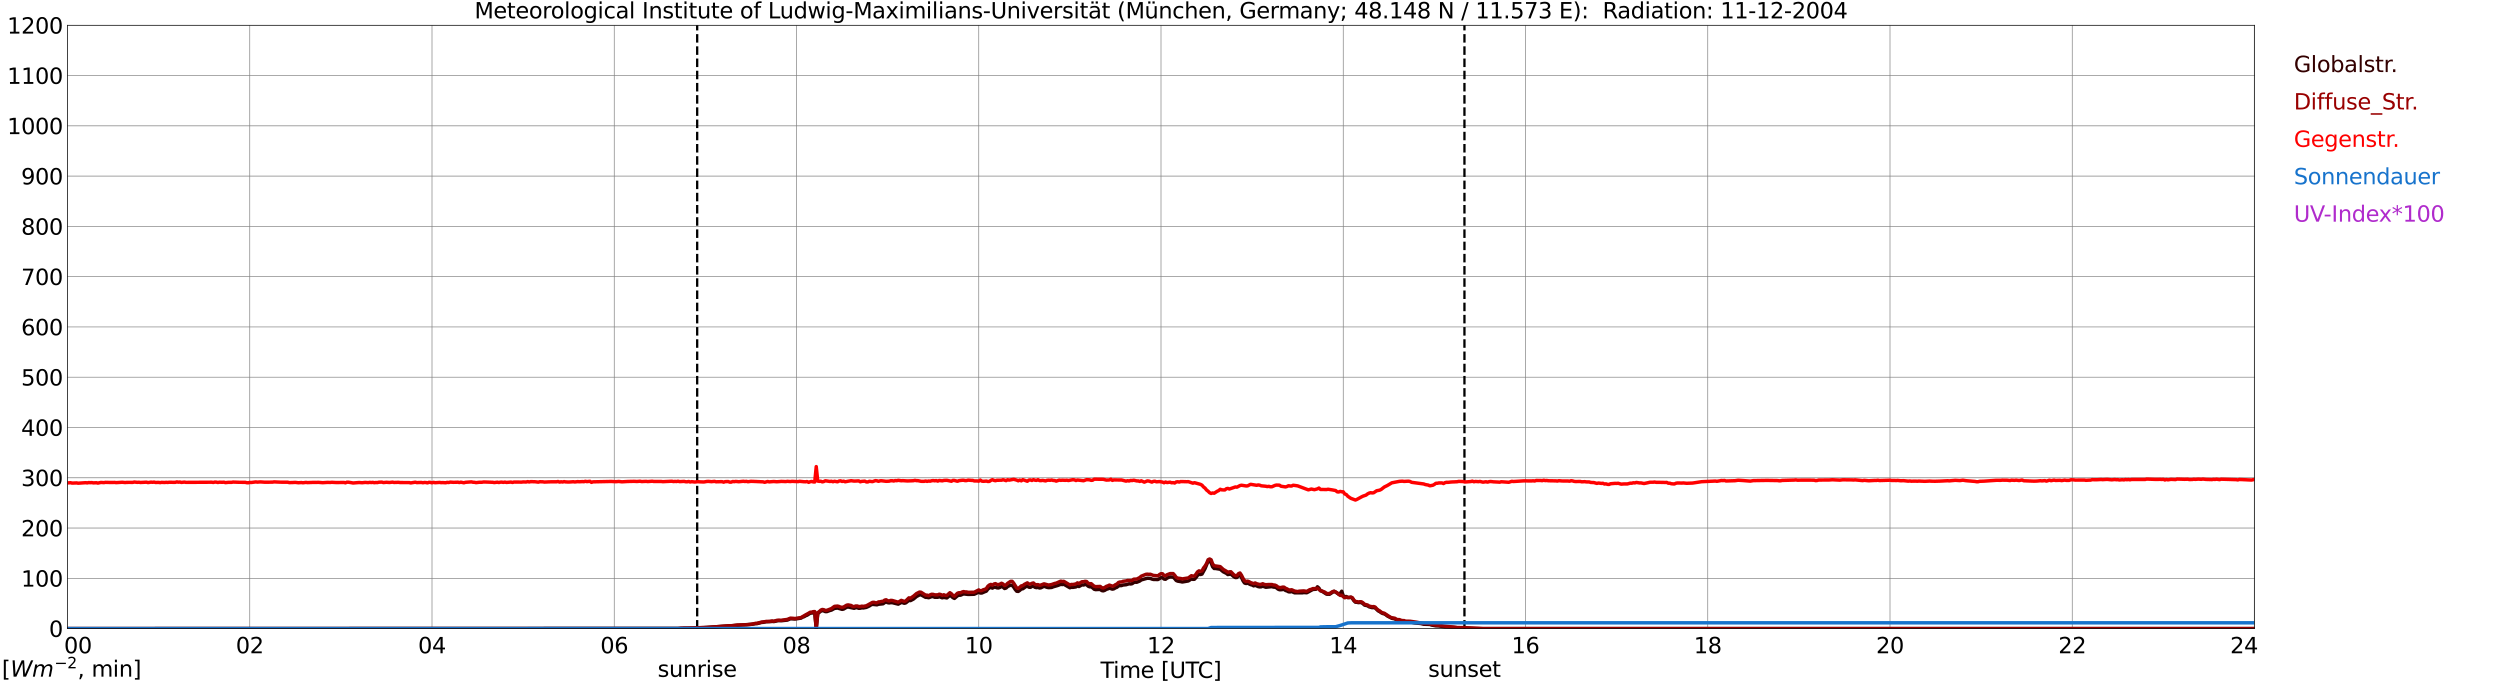 <?xml version="1.0" encoding="utf-8" standalone="no"?>
<!DOCTYPE svg PUBLIC "-//W3C//DTD SVG 1.1//EN"
  "http://www.w3.org/Graphics/SVG/1.1/DTD/svg11.dtd">
<svg xmlns:xlink="http://www.w3.org/1999/xlink" width="1085.4pt" height="296.64pt" viewBox="0 0 1085.4 296.64" xmlns="http://www.w3.org/2000/svg" version="1.1">
 <defs>
  <style type="text/css">*{stroke-linejoin: round; stroke-linecap: butt}</style>
 </defs>
 <g id="figure_1">
  <g id="patch_1">
   <path d="M 0 296.64 
L 1085.4 296.64 
L 1085.4 0 
L 0 0 
z
" style="fill: #ffffff"/>
  </g>
  <g id="axes_1">
   <g id="patch_2">
    <path d="M 29.306 272.909 
L 978.814 272.909 
L 978.814 10.976 
L 29.306 10.976 
z
" style="fill: #ffffff"/>
   </g>
   <g id="patch_3">
    <path d="M 978.814 272.909 
L 978.814 272.909 
L 978.814 10.976 
L 978.814 10.976 
z
" clip-path="url(#pabedd92e66)" style="fill: #d3d3d3; opacity: 0.25; stroke: #d3d3d3; stroke-linejoin: miter"/>
   </g>
   <g id="matplotlib.axis_1">
    <g id="xtick_1">
     <g id="line2d_1">
      <path d="M 29.306 272.909 
L 29.306 10.976 
" clip-path="url(#pabedd92e66)" style="fill: none; stroke: #808080; stroke-width: 0.3; stroke-linecap: square"/>
     </g>
     <g id="line2d_2"/>
     <g id="text_1">
      <!--    00 -->
      <g transform="translate(18.733 283.627) scale(0.095 -0.095)">
       <defs>
        <path id="DejaVuSans-20" transform="scale(0.016)"/>
        <path id="DejaVuSans-30" d="M 2034 4250 
Q 1547 4250 1301 3770 
Q 1056 3291 1056 2328 
Q 1056 1369 1301 889 
Q 1547 409 2034 409 
Q 2525 409 2770 889 
Q 3016 1369 3016 2328 
Q 3016 3291 2770 3770 
Q 2525 4250 2034 4250 
z
M 2034 4750 
Q 2819 4750 3233 4129 
Q 3647 3509 3647 2328 
Q 3647 1150 3233 529 
Q 2819 -91 2034 -91 
Q 1250 -91 836 529 
Q 422 1150 422 2328 
Q 422 3509 836 4129 
Q 1250 4750 2034 4750 
z
" transform="scale(0.016)"/>
       </defs>
       <use xlink:href="#DejaVuSans-20"/>
       <use xlink:href="#DejaVuSans-20" transform="translate(31.787 0)"/>
       <use xlink:href="#DejaVuSans-20" transform="translate(63.574 0)"/>
       <use xlink:href="#DejaVuSans-30" transform="translate(95.361 0)"/>
       <use xlink:href="#DejaVuSans-30" transform="translate(158.984 0)"/>
      </g>
     </g>
    </g>
    <g id="xtick_2">
     <g id="line2d_3">
      <path d="M 108.431 272.909 
L 108.431 10.976 
" clip-path="url(#pabedd92e66)" style="fill: none; stroke: #808080; stroke-width: 0.3; stroke-linecap: square"/>
     </g>
     <g id="line2d_4"/>
     <g id="text_2">
      <!-- 02 -->
      <g transform="translate(102.387 283.627) scale(0.095 -0.095)">
       <defs>
        <path id="DejaVuSans-32" d="M 1228 531 
L 3431 531 
L 3431 0 
L 469 0 
L 469 531 
Q 828 903 1448 1529 
Q 2069 2156 2228 2338 
Q 2531 2678 2651 2914 
Q 2772 3150 2772 3378 
Q 2772 3750 2511 3984 
Q 2250 4219 1831 4219 
Q 1534 4219 1204 4116 
Q 875 4013 500 3803 
L 500 4441 
Q 881 4594 1212 4672 
Q 1544 4750 1819 4750 
Q 2544 4750 2975 4387 
Q 3406 4025 3406 3419 
Q 3406 3131 3298 2873 
Q 3191 2616 2906 2266 
Q 2828 2175 2409 1742 
Q 1991 1309 1228 531 
z
" transform="scale(0.016)"/>
       </defs>
       <use xlink:href="#DejaVuSans-30"/>
       <use xlink:href="#DejaVuSans-32" transform="translate(63.623 0)"/>
      </g>
     </g>
    </g>
    <g id="xtick_3">
     <g id="line2d_5">
      <path d="M 187.557 272.909 
L 187.557 10.976 
" clip-path="url(#pabedd92e66)" style="fill: none; stroke: #808080; stroke-width: 0.3; stroke-linecap: square"/>
     </g>
     <g id="line2d_6"/>
     <g id="text_3">
      <!-- 04 -->
      <g transform="translate(181.513 283.627) scale(0.095 -0.095)">
       <defs>
        <path id="DejaVuSans-34" d="M 2419 4116 
L 825 1625 
L 2419 1625 
L 2419 4116 
z
M 2253 4666 
L 3047 4666 
L 3047 1625 
L 3713 1625 
L 3713 1100 
L 3047 1100 
L 3047 0 
L 2419 0 
L 2419 1100 
L 313 1100 
L 313 1709 
L 2253 4666 
z
" transform="scale(0.016)"/>
       </defs>
       <use xlink:href="#DejaVuSans-30"/>
       <use xlink:href="#DejaVuSans-34" transform="translate(63.623 0)"/>
      </g>
     </g>
    </g>
    <g id="xtick_4">
     <g id="line2d_7">
      <path d="M 266.683 272.909 
L 266.683 10.976 
" clip-path="url(#pabedd92e66)" style="fill: none; stroke: #808080; stroke-width: 0.3; stroke-linecap: square"/>
     </g>
     <g id="line2d_8"/>
     <g id="text_4">
      <!-- 06 -->
      <g transform="translate(260.638 283.627) scale(0.095 -0.095)">
       <defs>
        <path id="DejaVuSans-36" d="M 2113 2584 
Q 1688 2584 1439 2293 
Q 1191 2003 1191 1497 
Q 1191 994 1439 701 
Q 1688 409 2113 409 
Q 2538 409 2786 701 
Q 3034 994 3034 1497 
Q 3034 2003 2786 2293 
Q 2538 2584 2113 2584 
z
M 3366 4563 
L 3366 3988 
Q 3128 4100 2886 4159 
Q 2644 4219 2406 4219 
Q 1781 4219 1451 3797 
Q 1122 3375 1075 2522 
Q 1259 2794 1537 2939 
Q 1816 3084 2150 3084 
Q 2853 3084 3261 2657 
Q 3669 2231 3669 1497 
Q 3669 778 3244 343 
Q 2819 -91 2113 -91 
Q 1303 -91 875 529 
Q 447 1150 447 2328 
Q 447 3434 972 4092 
Q 1497 4750 2381 4750 
Q 2619 4750 2861 4703 
Q 3103 4656 3366 4563 
z
" transform="scale(0.016)"/>
       </defs>
       <use xlink:href="#DejaVuSans-30"/>
       <use xlink:href="#DejaVuSans-36" transform="translate(63.623 0)"/>
      </g>
     </g>
    </g>
    <g id="xtick_5">
     <g id="line2d_9">
      <path d="M 345.808 272.909 
L 345.808 10.976 
" clip-path="url(#pabedd92e66)" style="fill: none; stroke: #808080; stroke-width: 0.3; stroke-linecap: square"/>
     </g>
     <g id="line2d_10"/>
     <g id="text_5">
      <!-- 08 -->
      <g transform="translate(339.764 283.627) scale(0.095 -0.095)">
       <defs>
        <path id="DejaVuSans-38" d="M 2034 2216 
Q 1584 2216 1326 1975 
Q 1069 1734 1069 1313 
Q 1069 891 1326 650 
Q 1584 409 2034 409 
Q 2484 409 2743 651 
Q 3003 894 3003 1313 
Q 3003 1734 2745 1975 
Q 2488 2216 2034 2216 
z
M 1403 2484 
Q 997 2584 770 2862 
Q 544 3141 544 3541 
Q 544 4100 942 4425 
Q 1341 4750 2034 4750 
Q 2731 4750 3128 4425 
Q 3525 4100 3525 3541 
Q 3525 3141 3298 2862 
Q 3072 2584 2669 2484 
Q 3125 2378 3379 2068 
Q 3634 1759 3634 1313 
Q 3634 634 3220 271 
Q 2806 -91 2034 -91 
Q 1263 -91 848 271 
Q 434 634 434 1313 
Q 434 1759 690 2068 
Q 947 2378 1403 2484 
z
M 1172 3481 
Q 1172 3119 1398 2916 
Q 1625 2713 2034 2713 
Q 2441 2713 2670 2916 
Q 2900 3119 2900 3481 
Q 2900 3844 2670 4047 
Q 2441 4250 2034 4250 
Q 1625 4250 1398 4047 
Q 1172 3844 1172 3481 
z
" transform="scale(0.016)"/>
       </defs>
       <use xlink:href="#DejaVuSans-30"/>
       <use xlink:href="#DejaVuSans-38" transform="translate(63.623 0)"/>
      </g>
     </g>
    </g>
    <g id="xtick_6">
     <g id="line2d_11">
      <path d="M 424.934 272.909 
L 424.934 10.976 
" clip-path="url(#pabedd92e66)" style="fill: none; stroke: #808080; stroke-width: 0.3; stroke-linecap: square"/>
     </g>
     <g id="line2d_12"/>
     <g id="text_6">
      <!-- 10 -->
      <g transform="translate(418.89 283.627) scale(0.095 -0.095)">
       <defs>
        <path id="DejaVuSans-31" d="M 794 531 
L 1825 531 
L 1825 4091 
L 703 3866 
L 703 4441 
L 1819 4666 
L 2450 4666 
L 2450 531 
L 3481 531 
L 3481 0 
L 794 0 
L 794 531 
z
" transform="scale(0.016)"/>
       </defs>
       <use xlink:href="#DejaVuSans-31"/>
       <use xlink:href="#DejaVuSans-30" transform="translate(63.623 0)"/>
      </g>
     </g>
    </g>
    <g id="xtick_7">
     <g id="line2d_13">
      <path d="M 504.06 272.909 
L 504.06 10.976 
" clip-path="url(#pabedd92e66)" style="fill: none; stroke: #808080; stroke-width: 0.3; stroke-linecap: square"/>
     </g>
     <g id="line2d_14"/>
     <g id="text_7">
      <!-- 12 -->
      <g transform="translate(498.015 283.627) scale(0.095 -0.095)">
       <use xlink:href="#DejaVuSans-31"/>
       <use xlink:href="#DejaVuSans-32" transform="translate(63.623 0)"/>
      </g>
     </g>
    </g>
    <g id="xtick_8">
     <g id="line2d_15">
      <path d="M 583.185 272.909 
L 583.185 10.976 
" clip-path="url(#pabedd92e66)" style="fill: none; stroke: #808080; stroke-width: 0.3; stroke-linecap: square"/>
     </g>
     <g id="line2d_16"/>
     <g id="text_8">
      <!-- 14 -->
      <g transform="translate(577.141 283.627) scale(0.095 -0.095)">
       <use xlink:href="#DejaVuSans-31"/>
       <use xlink:href="#DejaVuSans-34" transform="translate(63.623 0)"/>
      </g>
     </g>
    </g>
    <g id="xtick_9">
     <g id="line2d_17">
      <path d="M 662.311 272.909 
L 662.311 10.976 
" clip-path="url(#pabedd92e66)" style="fill: none; stroke: #808080; stroke-width: 0.3; stroke-linecap: square"/>
     </g>
     <g id="line2d_18"/>
     <g id="text_9">
      <!-- 16 -->
      <g transform="translate(656.267 283.627) scale(0.095 -0.095)">
       <use xlink:href="#DejaVuSans-31"/>
       <use xlink:href="#DejaVuSans-36" transform="translate(63.623 0)"/>
      </g>
     </g>
    </g>
    <g id="xtick_10">
     <g id="line2d_19">
      <path d="M 741.437 272.909 
L 741.437 10.976 
" clip-path="url(#pabedd92e66)" style="fill: none; stroke: #808080; stroke-width: 0.3; stroke-linecap: square"/>
     </g>
     <g id="line2d_20"/>
     <g id="text_10">
      <!-- 18 -->
      <g transform="translate(735.392 283.627) scale(0.095 -0.095)">
       <use xlink:href="#DejaVuSans-31"/>
       <use xlink:href="#DejaVuSans-38" transform="translate(63.623 0)"/>
      </g>
     </g>
    </g>
    <g id="xtick_11">
     <g id="line2d_21">
      <path d="M 820.562 272.909 
L 820.562 10.976 
" clip-path="url(#pabedd92e66)" style="fill: none; stroke: #808080; stroke-width: 0.3; stroke-linecap: square"/>
     </g>
     <g id="line2d_22"/>
     <g id="text_11">
      <!-- 20 -->
      <g transform="translate(814.518 283.627) scale(0.095 -0.095)">
       <use xlink:href="#DejaVuSans-32"/>
       <use xlink:href="#DejaVuSans-30" transform="translate(63.623 0)"/>
      </g>
     </g>
    </g>
    <g id="xtick_12">
     <g id="line2d_23">
      <path d="M 899.688 272.909 
L 899.688 10.976 
" clip-path="url(#pabedd92e66)" style="fill: none; stroke: #808080; stroke-width: 0.3; stroke-linecap: square"/>
     </g>
     <g id="line2d_24"/>
     <g id="text_12">
      <!-- 22 -->
      <g transform="translate(893.644 283.627) scale(0.095 -0.095)">
       <use xlink:href="#DejaVuSans-32"/>
       <use xlink:href="#DejaVuSans-32" transform="translate(63.623 0)"/>
      </g>
     </g>
    </g>
    <g id="xtick_13">
     <g id="line2d_25">
      <path d="M 978.814 272.909 
L 978.814 10.976 
" clip-path="url(#pabedd92e66)" style="fill: none; stroke: #808080; stroke-width: 0.3; stroke-linecap: square"/>
     </g>
     <g id="line2d_26"/>
     <g id="text_13">
      <!-- 24    -->
      <g transform="translate(968.241 283.627) scale(0.095 -0.095)">
       <use xlink:href="#DejaVuSans-32"/>
       <use xlink:href="#DejaVuSans-34" transform="translate(63.623 0)"/>
       <use xlink:href="#DejaVuSans-20" transform="translate(127.246 0)"/>
       <use xlink:href="#DejaVuSans-20" transform="translate(159.033 0)"/>
       <use xlink:href="#DejaVuSans-20" transform="translate(190.82 0)"/>
      </g>
     </g>
    </g>
    <g id="text_14">
     <!-- Time [UTC] -->
     <g transform="translate(477.806 294.322) scale(0.095 -0.095)">
      <defs>
       <path id="DejaVuSans-54" d="M -19 4666 
L 3928 4666 
L 3928 4134 
L 2272 4134 
L 2272 0 
L 1638 0 
L 1638 4134 
L -19 4134 
L -19 4666 
z
" transform="scale(0.016)"/>
       <path id="DejaVuSans-69" d="M 603 3500 
L 1178 3500 
L 1178 0 
L 603 0 
L 603 3500 
z
M 603 4863 
L 1178 4863 
L 1178 4134 
L 603 4134 
L 603 4863 
z
" transform="scale(0.016)"/>
       <path id="DejaVuSans-6d" d="M 3328 2828 
Q 3544 3216 3844 3400 
Q 4144 3584 4550 3584 
Q 5097 3584 5394 3201 
Q 5691 2819 5691 2113 
L 5691 0 
L 5113 0 
L 5113 2094 
Q 5113 2597 4934 2840 
Q 4756 3084 4391 3084 
Q 3944 3084 3684 2787 
Q 3425 2491 3425 1978 
L 3425 0 
L 2847 0 
L 2847 2094 
Q 2847 2600 2669 2842 
Q 2491 3084 2119 3084 
Q 1678 3084 1418 2786 
Q 1159 2488 1159 1978 
L 1159 0 
L 581 0 
L 581 3500 
L 1159 3500 
L 1159 2956 
Q 1356 3278 1631 3431 
Q 1906 3584 2284 3584 
Q 2666 3584 2933 3390 
Q 3200 3197 3328 2828 
z
" transform="scale(0.016)"/>
       <path id="DejaVuSans-65" d="M 3597 1894 
L 3597 1613 
L 953 1613 
Q 991 1019 1311 708 
Q 1631 397 2203 397 
Q 2534 397 2845 478 
Q 3156 559 3463 722 
L 3463 178 
Q 3153 47 2828 -22 
Q 2503 -91 2169 -91 
Q 1331 -91 842 396 
Q 353 884 353 1716 
Q 353 2575 817 3079 
Q 1281 3584 2069 3584 
Q 2775 3584 3186 3129 
Q 3597 2675 3597 1894 
z
M 3022 2063 
Q 3016 2534 2758 2815 
Q 2500 3097 2075 3097 
Q 1594 3097 1305 2825 
Q 1016 2553 972 2059 
L 3022 2063 
z
" transform="scale(0.016)"/>
       <path id="DejaVuSans-5b" d="M 550 4863 
L 1875 4863 
L 1875 4416 
L 1125 4416 
L 1125 -397 
L 1875 -397 
L 1875 -844 
L 550 -844 
L 550 4863 
z
" transform="scale(0.016)"/>
       <path id="DejaVuSans-55" d="M 556 4666 
L 1191 4666 
L 1191 1831 
Q 1191 1081 1462 751 
Q 1734 422 2344 422 
Q 2950 422 3222 751 
Q 3494 1081 3494 1831 
L 3494 4666 
L 4128 4666 
L 4128 1753 
Q 4128 841 3676 375 
Q 3225 -91 2344 -91 
Q 1459 -91 1007 375 
Q 556 841 556 1753 
L 556 4666 
z
" transform="scale(0.016)"/>
       <path id="DejaVuSans-43" d="M 4122 4306 
L 4122 3641 
Q 3803 3938 3442 4084 
Q 3081 4231 2675 4231 
Q 1875 4231 1450 3742 
Q 1025 3253 1025 2328 
Q 1025 1406 1450 917 
Q 1875 428 2675 428 
Q 3081 428 3442 575 
Q 3803 722 4122 1019 
L 4122 359 
Q 3791 134 3420 21 
Q 3050 -91 2638 -91 
Q 1578 -91 968 557 
Q 359 1206 359 2328 
Q 359 3453 968 4101 
Q 1578 4750 2638 4750 
Q 3056 4750 3426 4639 
Q 3797 4528 4122 4306 
z
" transform="scale(0.016)"/>
       <path id="DejaVuSans-5d" d="M 1947 4863 
L 1947 -844 
L 622 -844 
L 622 -397 
L 1369 -397 
L 1369 4416 
L 622 4416 
L 622 4863 
L 1947 4863 
z
" transform="scale(0.016)"/>
      </defs>
      <use xlink:href="#DejaVuSans-54"/>
      <use xlink:href="#DejaVuSans-69" transform="translate(57.959 0)"/>
      <use xlink:href="#DejaVuSans-6d" transform="translate(85.742 0)"/>
      <use xlink:href="#DejaVuSans-65" transform="translate(183.154 0)"/>
      <use xlink:href="#DejaVuSans-20" transform="translate(244.678 0)"/>
      <use xlink:href="#DejaVuSans-5b" transform="translate(276.465 0)"/>
      <use xlink:href="#DejaVuSans-55" transform="translate(315.479 0)"/>
      <use xlink:href="#DejaVuSans-54" transform="translate(388.672 0)"/>
      <use xlink:href="#DejaVuSans-43" transform="translate(443.881 0)"/>
      <use xlink:href="#DejaVuSans-5d" transform="translate(513.705 0)"/>
     </g>
    </g>
   </g>
   <g id="matplotlib.axis_2">
    <g id="ytick_1">
     <g id="line2d_27">
      <path d="M 29.306 272.909 
L 978.814 272.909 
" clip-path="url(#pabedd92e66)" style="fill: none; stroke: #808080; stroke-width: 0.3; stroke-linecap: square"/>
     </g>
     <g id="line2d_28"/>
     <g id="text_15">
      <!-- 0 -->
      <g transform="translate(21.261 276.518) scale(0.095 -0.095)">
       <use xlink:href="#DejaVuSans-30"/>
      </g>
     </g>
    </g>
    <g id="ytick_2">
     <g id="line2d_29">
      <path d="M 29.306 251.081 
L 978.814 251.081 
" clip-path="url(#pabedd92e66)" style="fill: none; stroke: #808080; stroke-width: 0.3; stroke-linecap: square"/>
     </g>
     <g id="line2d_30"/>
     <g id="text_16">
      <!-- 100 -->
      <g transform="translate(9.173 254.69) scale(0.095 -0.095)">
       <use xlink:href="#DejaVuSans-31"/>
       <use xlink:href="#DejaVuSans-30" transform="translate(63.623 0)"/>
       <use xlink:href="#DejaVuSans-30" transform="translate(127.246 0)"/>
      </g>
     </g>
    </g>
    <g id="ytick_3">
     <g id="line2d_31">
      <path d="M 29.306 229.253 
L 978.814 229.253 
" clip-path="url(#pabedd92e66)" style="fill: none; stroke: #808080; stroke-width: 0.3; stroke-linecap: square"/>
     </g>
     <g id="line2d_32"/>
     <g id="text_17">
      <!-- 200 -->
      <g transform="translate(9.173 232.863) scale(0.095 -0.095)">
       <use xlink:href="#DejaVuSans-32"/>
       <use xlink:href="#DejaVuSans-30" transform="translate(63.623 0)"/>
       <use xlink:href="#DejaVuSans-30" transform="translate(127.246 0)"/>
      </g>
     </g>
    </g>
    <g id="ytick_4">
     <g id="line2d_33">
      <path d="M 29.306 207.426 
L 978.814 207.426 
" clip-path="url(#pabedd92e66)" style="fill: none; stroke: #808080; stroke-width: 0.3; stroke-linecap: square"/>
     </g>
     <g id="line2d_34"/>
     <g id="text_18">
      <!-- 300 -->
      <g transform="translate(9.173 211.035) scale(0.095 -0.095)">
       <defs>
        <path id="DejaVuSans-33" d="M 2597 2516 
Q 3050 2419 3304 2112 
Q 3559 1806 3559 1356 
Q 3559 666 3084 287 
Q 2609 -91 1734 -91 
Q 1441 -91 1130 -33 
Q 819 25 488 141 
L 488 750 
Q 750 597 1062 519 
Q 1375 441 1716 441 
Q 2309 441 2620 675 
Q 2931 909 2931 1356 
Q 2931 1769 2642 2001 
Q 2353 2234 1838 2234 
L 1294 2234 
L 1294 2753 
L 1863 2753 
Q 2328 2753 2575 2939 
Q 2822 3125 2822 3475 
Q 2822 3834 2567 4026 
Q 2313 4219 1838 4219 
Q 1578 4219 1281 4162 
Q 984 4106 628 3988 
L 628 4550 
Q 988 4650 1302 4700 
Q 1616 4750 1894 4750 
Q 2613 4750 3031 4423 
Q 3450 4097 3450 3541 
Q 3450 3153 3228 2886 
Q 3006 2619 2597 2516 
z
" transform="scale(0.016)"/>
       </defs>
       <use xlink:href="#DejaVuSans-33"/>
       <use xlink:href="#DejaVuSans-30" transform="translate(63.623 0)"/>
       <use xlink:href="#DejaVuSans-30" transform="translate(127.246 0)"/>
      </g>
     </g>
    </g>
    <g id="ytick_5">
     <g id="line2d_35">
      <path d="M 29.306 185.598 
L 978.814 185.598 
" clip-path="url(#pabedd92e66)" style="fill: none; stroke: #808080; stroke-width: 0.3; stroke-linecap: square"/>
     </g>
     <g id="line2d_36"/>
     <g id="text_19">
      <!-- 400 -->
      <g transform="translate(9.173 189.207) scale(0.095 -0.095)">
       <use xlink:href="#DejaVuSans-34"/>
       <use xlink:href="#DejaVuSans-30" transform="translate(63.623 0)"/>
       <use xlink:href="#DejaVuSans-30" transform="translate(127.246 0)"/>
      </g>
     </g>
    </g>
    <g id="ytick_6">
     <g id="line2d_37">
      <path d="M 29.306 163.77 
L 978.814 163.77 
" clip-path="url(#pabedd92e66)" style="fill: none; stroke: #808080; stroke-width: 0.3; stroke-linecap: square"/>
     </g>
     <g id="line2d_38"/>
     <g id="text_20">
      <!-- 500 -->
      <g transform="translate(9.173 167.379) scale(0.095 -0.095)">
       <defs>
        <path id="DejaVuSans-35" d="M 691 4666 
L 3169 4666 
L 3169 4134 
L 1269 4134 
L 1269 2991 
Q 1406 3038 1543 3061 
Q 1681 3084 1819 3084 
Q 2600 3084 3056 2656 
Q 3513 2228 3513 1497 
Q 3513 744 3044 326 
Q 2575 -91 1722 -91 
Q 1428 -91 1123 -41 
Q 819 9 494 109 
L 494 744 
Q 775 591 1075 516 
Q 1375 441 1709 441 
Q 2250 441 2565 725 
Q 2881 1009 2881 1497 
Q 2881 1984 2565 2268 
Q 2250 2553 1709 2553 
Q 1456 2553 1204 2497 
Q 953 2441 691 2322 
L 691 4666 
z
" transform="scale(0.016)"/>
       </defs>
       <use xlink:href="#DejaVuSans-35"/>
       <use xlink:href="#DejaVuSans-30" transform="translate(63.623 0)"/>
       <use xlink:href="#DejaVuSans-30" transform="translate(127.246 0)"/>
      </g>
     </g>
    </g>
    <g id="ytick_7">
     <g id="line2d_39">
      <path d="M 29.306 141.942 
L 978.814 141.942 
" clip-path="url(#pabedd92e66)" style="fill: none; stroke: #808080; stroke-width: 0.3; stroke-linecap: square"/>
     </g>
     <g id="line2d_40"/>
     <g id="text_21">
      <!-- 600 -->
      <g transform="translate(9.173 145.551) scale(0.095 -0.095)">
       <use xlink:href="#DejaVuSans-36"/>
       <use xlink:href="#DejaVuSans-30" transform="translate(63.623 0)"/>
       <use xlink:href="#DejaVuSans-30" transform="translate(127.246 0)"/>
      </g>
     </g>
    </g>
    <g id="ytick_8">
     <g id="line2d_41">
      <path d="M 29.306 120.114 
L 978.814 120.114 
" clip-path="url(#pabedd92e66)" style="fill: none; stroke: #808080; stroke-width: 0.3; stroke-linecap: square"/>
     </g>
     <g id="line2d_42"/>
     <g id="text_22">
      <!-- 700 -->
      <g transform="translate(9.173 123.724) scale(0.095 -0.095)">
       <defs>
        <path id="DejaVuSans-37" d="M 525 4666 
L 3525 4666 
L 3525 4397 
L 1831 0 
L 1172 0 
L 2766 4134 
L 525 4134 
L 525 4666 
z
" transform="scale(0.016)"/>
       </defs>
       <use xlink:href="#DejaVuSans-37"/>
       <use xlink:href="#DejaVuSans-30" transform="translate(63.623 0)"/>
       <use xlink:href="#DejaVuSans-30" transform="translate(127.246 0)"/>
      </g>
     </g>
    </g>
    <g id="ytick_9">
     <g id="line2d_43">
      <path d="M 29.306 98.287 
L 978.814 98.287 
" clip-path="url(#pabedd92e66)" style="fill: none; stroke: #808080; stroke-width: 0.3; stroke-linecap: square"/>
     </g>
     <g id="line2d_44"/>
     <g id="text_23">
      <!-- 800 -->
      <g transform="translate(9.173 101.896) scale(0.095 -0.095)">
       <use xlink:href="#DejaVuSans-38"/>
       <use xlink:href="#DejaVuSans-30" transform="translate(63.623 0)"/>
       <use xlink:href="#DejaVuSans-30" transform="translate(127.246 0)"/>
      </g>
     </g>
    </g>
    <g id="ytick_10">
     <g id="line2d_45">
      <path d="M 29.306 76.459 
L 978.814 76.459 
" clip-path="url(#pabedd92e66)" style="fill: none; stroke: #808080; stroke-width: 0.3; stroke-linecap: square"/>
     </g>
     <g id="line2d_46"/>
     <g id="text_24">
      <!-- 900 -->
      <g transform="translate(9.173 80.068) scale(0.095 -0.095)">
       <defs>
        <path id="DejaVuSans-39" d="M 703 97 
L 703 672 
Q 941 559 1184 500 
Q 1428 441 1663 441 
Q 2288 441 2617 861 
Q 2947 1281 2994 2138 
Q 2813 1869 2534 1725 
Q 2256 1581 1919 1581 
Q 1219 1581 811 2004 
Q 403 2428 403 3163 
Q 403 3881 828 4315 
Q 1253 4750 1959 4750 
Q 2769 4750 3195 4129 
Q 3622 3509 3622 2328 
Q 3622 1225 3098 567 
Q 2575 -91 1691 -91 
Q 1453 -91 1209 -44 
Q 966 3 703 97 
z
M 1959 2075 
Q 2384 2075 2632 2365 
Q 2881 2656 2881 3163 
Q 2881 3666 2632 3958 
Q 2384 4250 1959 4250 
Q 1534 4250 1286 3958 
Q 1038 3666 1038 3163 
Q 1038 2656 1286 2365 
Q 1534 2075 1959 2075 
z
" transform="scale(0.016)"/>
       </defs>
       <use xlink:href="#DejaVuSans-39"/>
       <use xlink:href="#DejaVuSans-30" transform="translate(63.623 0)"/>
       <use xlink:href="#DejaVuSans-30" transform="translate(127.246 0)"/>
      </g>
     </g>
    </g>
    <g id="ytick_11">
     <g id="line2d_47">
      <path d="M 29.306 54.631 
L 978.814 54.631 
" clip-path="url(#pabedd92e66)" style="fill: none; stroke: #808080; stroke-width: 0.3; stroke-linecap: square"/>
     </g>
     <g id="line2d_48"/>
     <g id="text_25">
      <!-- 1000 -->
      <g transform="translate(3.128 58.24) scale(0.095 -0.095)">
       <use xlink:href="#DejaVuSans-31"/>
       <use xlink:href="#DejaVuSans-30" transform="translate(63.623 0)"/>
       <use xlink:href="#DejaVuSans-30" transform="translate(127.246 0)"/>
       <use xlink:href="#DejaVuSans-30" transform="translate(190.869 0)"/>
      </g>
     </g>
    </g>
    <g id="ytick_12">
     <g id="line2d_49">
      <path d="M 29.306 32.803 
L 978.814 32.803 
" clip-path="url(#pabedd92e66)" style="fill: none; stroke: #808080; stroke-width: 0.3; stroke-linecap: square"/>
     </g>
     <g id="line2d_50"/>
     <g id="text_26">
      <!-- 1100 -->
      <g transform="translate(3.128 36.413) scale(0.095 -0.095)">
       <use xlink:href="#DejaVuSans-31"/>
       <use xlink:href="#DejaVuSans-31" transform="translate(63.623 0)"/>
       <use xlink:href="#DejaVuSans-30" transform="translate(127.246 0)"/>
       <use xlink:href="#DejaVuSans-30" transform="translate(190.869 0)"/>
      </g>
     </g>
    </g>
    <g id="ytick_13">
     <g id="line2d_51">
      <path d="M 29.306 10.976 
L 978.814 10.976 
" clip-path="url(#pabedd92e66)" style="fill: none; stroke: #808080; stroke-width: 0.3; stroke-linecap: square"/>
     </g>
     <g id="line2d_52"/>
     <g id="text_27">
      <!-- 1200 -->
      <g transform="translate(3.128 14.585) scale(0.095 -0.095)">
       <use xlink:href="#DejaVuSans-31"/>
       <use xlink:href="#DejaVuSans-32" transform="translate(63.623 0)"/>
       <use xlink:href="#DejaVuSans-30" transform="translate(127.246 0)"/>
       <use xlink:href="#DejaVuSans-30" transform="translate(190.869 0)"/>
      </g>
     </g>
    </g>
   </g>
   <g id="line2d_53">
    <path d="M 302.685 272.909 
L 302.685 10.976 
" clip-path="url(#pabedd92e66)" style="fill: none; stroke-dasharray: 3.7,1.6; stroke-dashoffset: 0; stroke: #000000"/>
   </g>
   <g id="line2d_54">
    <path d="M 635.804 272.909 
L 635.804 10.976 
" clip-path="url(#pabedd92e66)" style="fill: none; stroke-dasharray: 3.7,1.6; stroke-dashoffset: 0; stroke: #000000"/>
   </g>
   <g id="line2d_55">
    <path d="M 29.306 272.909 
L 296.355 272.817 
L 297.014 272.734 
L 298.333 272.776 
L 302.949 272.57 
L 305.586 272.488 
L 316.796 271.71 
L 326.686 271.014 
L 328.005 270.767 
L 328.665 270.767 
L 330.643 270.237 
L 331.302 270.196 
L 332.621 269.949 
L 334.599 269.868 
L 335.258 269.785 
L 335.918 269.868 
L 337.896 269.458 
L 339.215 269.499 
L 341.852 269.213 
L 343.171 268.639 
L 344.49 268.72 
L 345.149 268.762 
L 347.787 268.353 
L 348.446 267.943 
L 349.105 267.738 
L 349.765 267.33 
L 350.424 267.083 
L 351.743 266.223 
L 353.721 266.018 
L 354.38 272.909 
L 355.04 266.398 
L 356.359 265.332 
L 357.018 265.088 
L 357.677 265.252 
L 358.337 265.538 
L 358.996 265.538 
L 360.315 265.046 
L 360.974 264.883 
L 362.293 264.145 
L 363.612 263.981 
L 365.59 264.555 
L 366.249 264.431 
L 367.568 263.654 
L 368.227 263.532 
L 370.865 264.103 
L 371.524 263.818 
L 372.184 263.859 
L 372.843 264.103 
L 373.502 264.062 
L 374.162 263.898 
L 374.821 263.94 
L 376.14 263.695 
L 377.459 263.08 
L 378.118 262.63 
L 378.777 262.383 
L 380.756 262.589 
L 381.415 262.342 
L 383.393 262.139 
L 384.053 261.648 
L 384.712 261.318 
L 385.371 261.648 
L 386.031 261.77 
L 386.69 261.648 
L 387.349 261.648 
L 388.668 261.975 
L 389.987 262.303 
L 391.306 261.565 
L 391.965 261.687 
L 392.624 261.934 
L 393.284 261.729 
L 394.603 260.663 
L 395.262 260.788 
L 396.581 260.092 
L 397.899 258.985 
L 399.218 258.289 
L 399.878 258.247 
L 401.856 259.354 
L 402.515 259.354 
L 403.175 259.517 
L 404.493 259.026 
L 405.153 259.026 
L 405.812 259.312 
L 407.131 259.312 
L 407.79 259.068 
L 409.109 259.559 
L 409.768 259.354 
L 411.087 259.598 
L 412.406 258.494 
L 413.065 258.902 
L 413.725 259.476 
L 414.384 259.803 
L 415.703 258.657 
L 416.362 258.411 
L 417.022 258.411 
L 418.34 257.839 
L 420.318 258.083 
L 422.956 258.003 
L 424.934 257.101 
L 425.593 257.47 
L 426.253 257.47 
L 427.572 256.896 
L 428.231 256.651 
L 428.89 255.75 
L 429.55 255.259 
L 430.209 255.012 
L 430.869 255.34 
L 431.528 254.971 
L 432.187 254.931 
L 432.847 255.217 
L 433.506 255.259 
L 434.165 255.012 
L 434.825 254.604 
L 435.484 254.931 
L 436.144 255.503 
L 436.803 255.298 
L 437.462 254.643 
L 438.781 254.03 
L 439.44 254.152 
L 440.1 254.89 
L 440.759 255.914 
L 441.419 256.691 
L 442.078 256.774 
L 442.737 256.324 
L 443.397 255.709 
L 444.056 255.628 
L 445.375 254.685 
L 446.034 254.48 
L 446.694 254.931 
L 447.353 255.012 
L 448.012 254.604 
L 448.672 254.48 
L 449.331 254.971 
L 449.991 255.134 
L 450.65 255.012 
L 451.309 255.298 
L 451.969 255.176 
L 453.287 254.521 
L 454.606 255.012 
L 455.266 255.134 
L 456.584 255.054 
L 457.244 254.768 
L 459.222 254.194 
L 460.541 253.703 
L 461.2 253.783 
L 461.859 253.661 
L 464.497 255.176 
L 465.156 254.971 
L 465.816 255.012 
L 467.134 254.807 
L 467.794 254.399 
L 468.453 254.643 
L 469.772 253.908 
L 470.431 253.988 
L 471.091 253.783 
L 471.75 253.825 
L 472.409 254.48 
L 473.069 254.768 
L 473.728 254.768 
L 474.388 255.217 
L 475.047 255.831 
L 475.706 255.994 
L 477.025 255.914 
L 477.685 255.914 
L 478.344 256.405 
L 479.003 256.527 
L 479.663 256.283 
L 480.322 255.872 
L 480.981 255.667 
L 481.641 255.34 
L 482.96 255.791 
L 483.619 255.628 
L 484.278 255.217 
L 484.938 254.971 
L 485.597 254.399 
L 486.256 254.235 
L 486.916 254.235 
L 487.575 253.988 
L 488.894 253.866 
L 490.213 253.456 
L 490.872 253.539 
L 491.532 253.414 
L 492.191 252.923 
L 492.85 252.76 
L 493.51 252.801 
L 494.828 252.268 
L 495.488 251.777 
L 498.125 251.04 
L 499.444 251.123 
L 500.103 251.408 
L 500.763 251.572 
L 502.741 251.614 
L 504.06 250.795 
L 504.719 250.795 
L 505.379 251.408 
L 506.038 251.491 
L 506.697 250.998 
L 507.357 250.671 
L 508.016 250.468 
L 509.335 250.548 
L 509.994 251.203 
L 510.654 252.024 
L 511.313 252.31 
L 512.632 252.515 
L 513.291 252.679 
L 515.929 252.227 
L 517.247 251.367 
L 517.907 251.531 
L 518.566 251.491 
L 519.226 250.795 
L 519.885 249.852 
L 520.544 249.278 
L 521.204 249.444 
L 521.863 249.239 
L 523.182 246.864 
L 524.501 243.627 
L 525.16 243.668 
L 525.819 244.323 
L 526.479 246.085 
L 527.138 246.822 
L 527.797 246.822 
L 529.776 247.15 
L 531.094 248.254 
L 532.413 248.911 
L 533.073 249.444 
L 534.391 249.239 
L 535.71 250.385 
L 536.369 250.754 
L 537.029 250.712 
L 537.688 249.935 
L 538.348 249.688 
L 539.007 250.712 
L 539.666 252.146 
L 540.326 253.128 
L 540.985 253.334 
L 541.644 253.17 
L 542.963 253.825 
L 543.623 253.988 
L 544.282 254.357 
L 544.941 254.111 
L 546.26 254.685 
L 546.919 254.807 
L 547.579 254.768 
L 548.238 254.48 
L 549.557 254.971 
L 552.195 254.685 
L 552.854 254.89 
L 553.513 254.931 
L 554.173 255.176 
L 554.832 255.75 
L 555.491 256.036 
L 556.151 256.036 
L 557.47 255.872 
L 558.129 256.363 
L 558.788 256.569 
L 559.448 256.937 
L 560.107 256.979 
L 560.766 256.815 
L 562.085 257.387 
L 565.382 257.387 
L 566.042 257.265 
L 567.36 257.348 
L 569.998 255.914 
L 571.317 255.831 
L 571.976 254.768 
L 572.635 255.34 
L 573.295 256.488 
L 573.954 256.691 
L 575.932 257.961 
L 577.251 258.003 
L 579.229 256.691 
L 581.207 257.92 
L 581.867 257.634 
L 582.526 256.691 
L 583.185 258.657 
L 583.845 259.068 
L 584.504 258.985 
L 585.164 259.476 
L 586.482 259.312 
L 587.142 259.803 
L 587.801 260.788 
L 588.46 261.443 
L 589.12 261.482 
L 589.779 261.648 
L 590.439 261.565 
L 591.098 261.648 
L 591.757 262.098 
L 592.417 262.711 
L 593.736 262.999 
L 594.395 263.449 
L 595.714 263.818 
L 596.373 263.776 
L 597.032 263.94 
L 598.351 265.21 
L 599.011 265.538 
L 599.67 266.029 
L 600.329 266.356 
L 600.989 266.52 
L 601.648 266.889 
L 602.307 267.421 
L 604.286 268.445 
L 605.604 268.692 
L 606.264 269.141 
L 610.22 270.082 
L 612.858 270.165 
L 614.176 270.451 
L 616.814 270.698 
L 618.133 271.025 
L 620.77 271.106 
L 621.429 271.352 
L 623.408 271.721 
L 624.726 271.763 
L 627.364 272.171 
L 628.683 272.254 
L 629.342 272.254 
L 630.001 272.376 
L 631.32 272.459 
L 640.552 272.909 
L 978.154 272.909 
L 978.154 272.909 
" clip-path="url(#pabedd92e66)" style="fill: none; stroke: #330000; stroke-width: 1.5; stroke-linecap: square"/>
   </g>
   <g id="line2d_56">
    <path d="M 29.306 272.909 
L 294.377 272.909 
L 295.696 272.695 
L 300.971 272.612 
L 304.267 272.485 
L 306.905 272.402 
L 308.224 272.317 
L 314.818 271.813 
L 316.136 271.689 
L 318.114 271.645 
L 320.093 271.352 
L 324.049 271.267 
L 326.027 271.058 
L 328.005 270.639 
L 328.665 270.597 
L 330.643 270.093 
L 331.961 269.925 
L 332.621 269.798 
L 333.94 269.798 
L 335.258 269.589 
L 335.918 269.715 
L 337.236 269.338 
L 337.896 269.253 
L 339.215 269.296 
L 341.852 268.917 
L 343.171 268.371 
L 344.49 268.456 
L 345.149 268.539 
L 347.787 268.12 
L 349.765 266.945 
L 351.083 266.232 
L 351.743 265.81 
L 352.402 265.769 
L 353.062 265.559 
L 353.721 265.518 
L 354.38 272.909 
L 355.04 265.983 
L 355.699 265.52 
L 356.359 264.891 
L 357.018 264.597 
L 357.677 264.723 
L 358.337 265.018 
L 358.996 264.974 
L 360.974 264.219 
L 362.293 263.254 
L 363.612 263.128 
L 364.271 263.296 
L 364.93 263.591 
L 365.59 263.673 
L 366.249 263.549 
L 367.568 262.75 
L 368.227 262.624 
L 369.546 262.877 
L 370.206 263.296 
L 370.865 263.337 
L 371.524 263.086 
L 372.184 263.086 
L 372.843 263.337 
L 373.502 263.337 
L 374.162 263.169 
L 374.821 263.254 
L 376.14 263.003 
L 378.777 261.532 
L 379.437 261.491 
L 380.096 261.7 
L 380.756 261.7 
L 381.415 261.323 
L 382.074 261.281 
L 382.734 261.113 
L 383.393 261.072 
L 384.053 260.567 
L 384.712 260.399 
L 385.371 260.777 
L 386.031 260.945 
L 386.69 260.653 
L 387.349 260.694 
L 389.987 261.449 
L 391.306 260.653 
L 392.624 261.113 
L 393.284 260.862 
L 394.603 259.561 
L 395.262 259.729 
L 396.581 258.847 
L 397.899 257.712 
L 399.218 257.042 
L 399.878 257.125 
L 401.856 258.385 
L 402.515 258.385 
L 403.175 258.638 
L 403.834 258.258 
L 404.493 258.007 
L 405.153 258.048 
L 405.812 258.258 
L 407.131 258.258 
L 407.79 257.966 
L 408.45 258.134 
L 409.109 258.47 
L 409.768 258.217 
L 410.428 258.511 
L 411.087 258.511 
L 412.406 257.335 
L 413.065 257.797 
L 413.725 258.511 
L 414.384 258.847 
L 415.703 257.546 
L 416.362 257.335 
L 417.022 257.378 
L 417.681 257.042 
L 418.34 256.833 
L 419 257.001 
L 419.659 257.001 
L 420.318 257.167 
L 422.956 257.125 
L 424.934 256.119 
L 425.593 256.497 
L 426.253 256.411 
L 426.912 256.034 
L 427.572 255.866 
L 428.231 255.53 
L 428.89 254.523 
L 429.55 253.978 
L 430.209 253.727 
L 430.869 254.061 
L 431.528 253.558 
L 432.187 253.39 
L 432.847 253.768 
L 433.506 253.81 
L 434.165 253.6 
L 434.825 253.222 
L 435.484 253.558 
L 436.144 254.229 
L 436.803 253.936 
L 437.462 253.264 
L 438.781 252.382 
L 439.44 252.382 
L 440.1 253.181 
L 441.419 255.279 
L 442.078 255.447 
L 442.737 254.984 
L 443.397 254.355 
L 444.056 254.272 
L 444.716 253.727 
L 446.034 253.054 
L 446.694 253.558 
L 447.353 253.6 
L 448.012 253.264 
L 448.672 253.096 
L 449.331 253.727 
L 449.991 253.892 
L 450.65 253.81 
L 451.309 254.104 
L 451.969 253.978 
L 453.287 253.473 
L 455.266 254.019 
L 456.584 253.768 
L 457.903 253.305 
L 458.563 253.181 
L 459.881 252.592 
L 460.541 252.299 
L 461.2 252.467 
L 461.859 252.382 
L 464.497 253.978 
L 465.156 253.727 
L 465.816 253.768 
L 467.134 253.515 
L 467.794 253.054 
L 468.453 253.347 
L 469.772 252.55 
L 470.431 252.55 
L 471.091 252.382 
L 471.75 252.467 
L 472.409 253.181 
L 473.069 253.432 
L 473.728 253.39 
L 475.047 254.523 
L 475.706 254.691 
L 477.685 254.606 
L 478.344 255.152 
L 479.003 255.279 
L 479.663 255.027 
L 480.322 254.565 
L 480.981 254.355 
L 481.641 254.019 
L 482.96 254.482 
L 483.619 254.314 
L 484.278 253.851 
L 484.938 253.558 
L 485.597 252.886 
L 486.256 252.677 
L 486.916 252.677 
L 487.575 252.382 
L 488.894 252.214 
L 489.553 252.004 
L 491.532 252.004 
L 492.191 251.459 
L 493.51 251.417 
L 494.828 250.745 
L 495.488 250.158 
L 497.466 249.361 
L 498.125 249.276 
L 498.785 249.361 
L 499.444 249.317 
L 500.763 249.822 
L 502.741 249.99 
L 503.4 249.444 
L 504.06 249.066 
L 504.719 249.108 
L 505.379 249.822 
L 506.038 249.948 
L 506.697 249.527 
L 508.016 249.025 
L 509.335 249.025 
L 509.994 249.739 
L 510.654 250.662 
L 511.313 250.998 
L 512.632 251.164 
L 513.291 251.332 
L 515.929 250.913 
L 517.247 249.948 
L 517.907 250.116 
L 518.566 250.116 
L 519.226 249.317 
L 519.885 248.311 
L 520.544 247.848 
L 521.204 248.016 
L 521.863 247.848 
L 522.522 246.589 
L 523.182 245.751 
L 523.841 244.659 
L 524.501 243.022 
L 525.16 242.686 
L 525.819 243.022 
L 526.479 244.827 
L 527.138 245.624 
L 529.776 246.002 
L 531.094 247.22 
L 532.413 247.975 
L 533.073 248.436 
L 533.732 248.27 
L 534.391 248.226 
L 535.71 249.571 
L 536.369 249.948 
L 537.029 249.948 
L 537.688 249.066 
L 538.348 248.772 
L 539.007 249.739 
L 539.666 251.081 
L 540.326 252.089 
L 540.985 252.467 
L 541.644 252.299 
L 542.304 252.55 
L 542.963 252.928 
L 544.282 253.39 
L 544.941 253.096 
L 545.601 253.432 
L 546.919 253.768 
L 547.579 253.683 
L 548.238 253.432 
L 548.898 253.727 
L 549.557 253.851 
L 550.876 253.768 
L 552.195 253.768 
L 552.854 253.978 
L 553.513 254.019 
L 554.173 254.314 
L 554.832 254.859 
L 555.491 255.069 
L 556.151 255.11 
L 556.81 254.901 
L 557.47 254.901 
L 558.129 255.405 
L 558.788 255.656 
L 559.448 256.075 
L 560.107 256.16 
L 560.766 256.034 
L 562.085 256.621 
L 563.404 256.833 
L 564.063 256.665 
L 566.042 256.538 
L 567.36 256.748 
L 568.679 255.992 
L 569.338 255.866 
L 569.998 255.53 
L 571.317 255.53 
L 571.976 255.364 
L 573.295 256.411 
L 573.954 256.579 
L 575.273 257.125 
L 575.932 257.629 
L 576.592 257.712 
L 577.251 257.671 
L 578.57 256.833 
L 579.229 256.748 
L 579.889 257.001 
L 580.548 257.42 
L 581.207 258.048 
L 581.867 258.511 
L 582.526 258.426 
L 583.185 259.057 
L 583.845 259.517 
L 584.504 259.308 
L 585.164 259.308 
L 585.823 259.435 
L 586.482 259.225 
L 587.142 259.476 
L 587.801 260.526 
L 588.46 261.155 
L 589.12 261.198 
L 589.779 261.366 
L 590.439 261.24 
L 591.098 261.281 
L 591.757 261.7 
L 592.417 262.331 
L 593.736 262.667 
L 594.395 263.128 
L 595.714 263.422 
L 596.373 263.337 
L 597.032 263.549 
L 597.692 264.304 
L 598.351 264.85 
L 599.011 265.228 
L 599.67 265.773 
L 600.329 266.066 
L 600.989 266.234 
L 603.626 267.956 
L 604.286 268.207 
L 605.604 268.417 
L 606.264 268.879 
L 606.923 269.006 
L 607.582 269.006 
L 608.242 269.298 
L 608.901 269.425 
L 609.561 269.425 
L 610.22 269.676 
L 612.198 269.718 
L 614.836 270.097 
L 616.154 270.348 
L 617.473 270.599 
L 618.133 270.726 
L 620.111 270.726 
L 622.748 271.313 
L 629.342 272.068 
L 631.32 272.237 
L 632.639 272.446 
L 635.936 272.49 
L 637.255 272.573 
L 641.211 272.741 
L 642.53 272.826 
L 643.848 272.909 
L 978.154 272.909 
L 978.154 272.909 
" clip-path="url(#pabedd92e66)" style="fill: none; stroke: #990000; stroke-width: 1.5; stroke-linecap: square"/>
   </g>
   <g id="line2d_57">
    <path d="M 29.306 209.663 
L 30.625 209.573 
L 31.284 209.744 
L 32.603 209.696 
L 33.262 209.663 
L 33.921 209.787 
L 37.218 209.562 
L 37.878 209.659 
L 38.537 209.504 
L 39.197 209.571 
L 39.856 209.523 
L 40.515 209.648 
L 41.834 209.584 
L 42.493 209.741 
L 43.812 209.456 
L 45.131 209.534 
L 45.79 209.416 
L 47.768 209.471 
L 49.087 209.464 
L 49.747 209.445 
L 50.406 209.541 
L 53.043 209.375 
L 54.362 209.504 
L 55.022 209.429 
L 56.34 209.425 
L 57.659 209.434 
L 58.319 209.279 
L 59.637 209.423 
L 60.297 209.362 
L 60.956 209.473 
L 63.594 209.338 
L 64.253 209.517 
L 65.572 209.322 
L 66.231 209.403 
L 66.89 209.301 
L 67.55 209.473 
L 68.869 209.425 
L 69.528 209.538 
L 70.187 209.412 
L 71.506 209.48 
L 72.166 209.394 
L 72.825 209.464 
L 73.484 209.366 
L 75.462 209.412 
L 76.122 209.405 
L 76.781 209.213 
L 77.441 209.349 
L 78.1 209.268 
L 78.759 209.453 
L 80.078 209.301 
L 80.737 209.427 
L 91.947 209.359 
L 92.606 209.469 
L 93.266 209.292 
L 93.925 209.322 
L 94.584 209.473 
L 95.244 209.351 
L 96.563 209.388 
L 97.222 209.338 
L 97.881 209.543 
L 99.2 209.397 
L 100.519 209.423 
L 101.178 209.29 
L 103.816 209.394 
L 106.453 209.405 
L 107.113 209.571 
L 107.772 209.613 
L 108.431 209.434 
L 109.091 209.482 
L 111.069 209.224 
L 111.728 209.322 
L 113.047 209.222 
L 115.025 209.362 
L 116.344 209.349 
L 118.322 209.322 
L 118.982 209.213 
L 121.619 209.338 
L 124.916 209.353 
L 125.575 209.528 
L 126.894 209.497 
L 128.213 209.429 
L 129.532 209.584 
L 130.85 209.499 
L 131.51 209.606 
L 132.829 209.431 
L 133.488 209.528 
L 136.125 209.429 
L 137.444 209.453 
L 138.104 209.403 
L 140.082 209.565 
L 142.06 209.44 
L 143.379 209.462 
L 144.038 209.39 
L 146.016 209.506 
L 149.313 209.453 
L 149.972 209.632 
L 150.632 209.335 
L 151.291 209.351 
L 152.61 209.567 
L 153.269 209.698 
L 155.907 209.484 
L 157.226 209.584 
L 158.544 209.442 
L 159.863 209.543 
L 160.523 209.412 
L 161.182 209.499 
L 161.841 209.416 
L 162.501 209.576 
L 163.16 209.486 
L 163.819 209.525 
L 164.479 209.362 
L 165.798 209.318 
L 166.457 209.514 
L 167.776 209.381 
L 169.094 209.48 
L 170.413 209.322 
L 171.073 209.469 
L 173.051 209.399 
L 173.71 209.506 
L 177.666 209.512 
L 178.326 209.672 
L 180.304 209.344 
L 180.963 209.53 
L 182.941 209.453 
L 183.601 209.591 
L 184.26 209.471 
L 184.92 209.49 
L 185.579 209.661 
L 186.238 209.388 
L 186.898 209.449 
L 187.557 209.626 
L 188.217 209.405 
L 188.876 209.576 
L 190.854 209.442 
L 191.513 209.552 
L 192.173 209.51 
L 193.492 209.6 
L 194.151 209.427 
L 194.81 209.499 
L 195.47 209.316 
L 196.788 209.401 
L 198.107 209.388 
L 198.767 209.335 
L 199.426 209.504 
L 200.085 209.335 
L 201.404 209.606 
L 202.063 209.403 
L 204.701 209.213 
L 205.36 209.377 
L 206.02 209.397 
L 206.679 209.543 
L 207.998 209.386 
L 209.317 209.368 
L 209.976 209.248 
L 213.932 209.392 
L 214.592 209.514 
L 215.91 209.344 
L 216.57 209.497 
L 217.229 209.342 
L 217.889 209.329 
L 218.548 209.434 
L 219.207 209.305 
L 219.867 209.449 
L 221.186 209.353 
L 221.845 209.296 
L 222.504 209.466 
L 223.164 209.279 
L 226.461 209.318 
L 227.12 209.231 
L 228.439 209.272 
L 229.098 209.098 
L 229.757 209.253 
L 230.417 209.108 
L 232.395 209.165 
L 233.714 209.338 
L 234.373 209.143 
L 235.692 209.187 
L 236.351 209.301 
L 238.329 209.207 
L 239.648 209.174 
L 241.626 209.187 
L 242.286 209.036 
L 242.945 209.316 
L 243.604 209.167 
L 244.264 209.272 
L 244.923 209.095 
L 245.583 209.224 
L 246.901 209.283 
L 248.22 209.2 
L 248.88 209.146 
L 249.539 209.257 
L 250.858 209.098 
L 251.517 209.167 
L 252.836 209.089 
L 253.495 209.141 
L 254.155 208.951 
L 254.814 209.1 
L 256.133 208.96 
L 256.792 209.421 
L 257.451 209.194 
L 265.364 209.025 
L 267.342 209.132 
L 268.661 209.021 
L 269.98 209.191 
L 272.617 209.032 
L 275.255 208.977 
L 276.573 209.039 
L 277.892 208.925 
L 278.552 209.078 
L 280.53 208.984 
L 281.189 209.084 
L 283.167 208.925 
L 283.827 209.034 
L 287.124 209.039 
L 287.783 209.126 
L 289.102 209.054 
L 291.739 208.927 
L 292.399 209.087 
L 293.058 209.001 
L 293.717 209.063 
L 294.377 208.921 
L 295.036 209.108 
L 297.014 208.999 
L 297.674 209.156 
L 298.333 209.176 
L 298.992 209.023 
L 299.652 209.272 
L 300.311 209.113 
L 301.63 209.277 
L 302.949 209.13 
L 304.267 209.209 
L 305.586 209.257 
L 306.905 209.03 
L 307.564 209.001 
L 308.883 209.124 
L 310.202 208.988 
L 310.861 209.176 
L 313.499 209.108 
L 314.158 209.349 
L 314.818 209.115 
L 316.136 209.067 
L 316.796 209.314 
L 317.455 209.325 
L 318.114 209.043 
L 318.774 209.124 
L 319.433 209.01 
L 320.752 209.15 
L 322.73 208.945 
L 323.39 209.054 
L 324.049 208.971 
L 324.708 209.154 
L 326.027 208.967 
L 327.346 209.017 
L 331.302 209.194 
L 331.961 209.401 
L 333.28 209.041 
L 333.94 209.211 
L 335.918 209.05 
L 337.236 209.165 
L 338.555 209.063 
L 339.215 209.001 
L 341.193 209.084 
L 341.852 208.967 
L 343.171 209.08 
L 343.83 208.977 
L 346.468 209.1 
L 347.127 208.958 
L 349.105 209.156 
L 349.765 209.17 
L 350.424 209.065 
L 351.083 209.412 
L 351.743 209.15 
L 352.402 209.023 
L 353.062 209.222 
L 353.721 209.259 
L 354.38 202.588 
L 355.04 208.873 
L 355.699 208.977 
L 356.359 208.936 
L 357.018 209.22 
L 357.677 209.058 
L 358.337 208.729 
L 360.315 209.034 
L 360.974 208.934 
L 361.634 209.165 
L 362.293 208.938 
L 363.612 209.191 
L 364.271 208.855 
L 364.93 208.753 
L 365.59 209.034 
L 366.249 208.884 
L 366.909 209.174 
L 368.227 208.921 
L 369.546 208.705 
L 370.865 208.879 
L 372.843 208.779 
L 373.502 209.176 
L 374.162 208.988 
L 375.481 208.886 
L 376.14 209.242 
L 376.799 209.231 
L 377.459 208.938 
L 378.777 209.115 
L 380.096 208.659 
L 380.756 208.75 
L 381.415 208.98 
L 382.074 208.755 
L 382.734 208.724 
L 384.712 208.967 
L 386.031 208.905 
L 386.69 208.718 
L 387.349 208.698 
L 388.009 208.842 
L 388.668 208.641 
L 389.328 208.7 
L 389.987 208.537 
L 391.306 208.731 
L 391.965 208.672 
L 393.943 208.807 
L 395.921 208.737 
L 396.581 208.7 
L 397.24 208.545 
L 397.899 208.687 
L 398.559 208.687 
L 399.878 208.96 
L 401.196 208.991 
L 401.856 208.82 
L 402.515 208.999 
L 403.175 208.836 
L 403.834 208.916 
L 404.493 208.72 
L 405.153 208.641 
L 405.812 208.742 
L 406.471 208.65 
L 407.131 208.884 
L 407.79 208.613 
L 409.109 208.768 
L 409.768 208.589 
L 411.087 208.528 
L 413.065 208.945 
L 413.725 208.565 
L 414.384 208.6 
L 415.703 208.951 
L 416.362 208.678 
L 417.681 208.523 
L 418.34 208.499 
L 419 208.663 
L 419.659 208.644 
L 420.318 208.458 
L 421.637 208.561 
L 422.297 208.571 
L 422.956 208.796 
L 424.275 208.805 
L 424.934 208.895 
L 425.593 208.423 
L 426.253 208.881 
L 426.912 208.967 
L 428.231 208.86 
L 428.89 209.039 
L 429.55 209.008 
L 430.209 208.567 
L 430.869 208.27 
L 431.528 208.565 
L 432.187 208.713 
L 432.847 208.504 
L 434.825 208.499 
L 435.484 208.262 
L 436.803 208.678 
L 437.462 208.292 
L 438.122 208.458 
L 440.1 208.091 
L 441.419 208.454 
L 442.078 208.746 
L 442.737 208.432 
L 443.397 208.761 
L 444.056 208.257 
L 446.034 208.938 
L 446.694 208.436 
L 447.353 208.366 
L 448.012 208.609 
L 448.672 208.246 
L 449.331 208.484 
L 449.991 208.578 
L 450.65 208.268 
L 451.309 208.641 
L 451.969 208.676 
L 452.628 208.541 
L 453.947 208.798 
L 454.606 208.532 
L 455.266 208.473 
L 455.925 208.539 
L 456.584 208.399 
L 457.244 208.6 
L 457.903 208.628 
L 458.563 208.881 
L 459.881 208.447 
L 460.541 208.554 
L 461.2 208.475 
L 462.519 208.547 
L 463.178 208.475 
L 463.838 208.63 
L 465.156 208.382 
L 465.816 208.27 
L 466.475 208.338 
L 467.134 208.624 
L 467.794 208.397 
L 470.431 208.72 
L 471.75 208.244 
L 473.069 208.314 
L 473.728 208.554 
L 474.388 208.493 
L 475.047 208.045 
L 479.003 208.093 
L 480.322 208.432 
L 481.641 208.373 
L 482.3 208.043 
L 482.96 208.563 
L 483.619 208.347 
L 484.938 208.384 
L 486.916 208.392 
L 488.894 208.895 
L 489.553 208.7 
L 490.213 208.84 
L 490.872 208.587 
L 491.532 208.644 
L 492.191 208.484 
L 493.51 208.792 
L 494.169 208.79 
L 494.828 209.021 
L 495.488 208.737 
L 496.807 209.338 
L 498.125 208.79 
L 498.785 208.857 
L 500.103 209.316 
L 500.763 208.995 
L 501.422 208.932 
L 502.082 209.191 
L 503.4 209.08 
L 504.719 209.307 
L 505.379 209.597 
L 506.038 209.266 
L 506.697 209.508 
L 508.016 209.331 
L 508.675 209.621 
L 509.335 209.523 
L 509.994 209.711 
L 510.654 209.25 
L 511.313 209.15 
L 511.972 209.298 
L 512.632 209.071 
L 515.269 209.141 
L 515.929 209.104 
L 517.907 209.789 
L 518.566 209.56 
L 521.204 210.287 
L 521.863 210.647 
L 522.522 211.418 
L 523.182 211.924 
L 523.841 212.754 
L 524.501 213.262 
L 525.16 213.919 
L 525.819 214.24 
L 526.479 214.022 
L 527.138 214.146 
L 528.457 213.293 
L 529.116 212.989 
L 529.776 212.422 
L 530.435 212.673 
L 531.754 212.727 
L 532.413 212.199 
L 533.073 212.031 
L 533.732 212.317 
L 536.369 211.413 
L 537.029 211.518 
L 538.348 210.813 
L 539.007 210.665 
L 540.985 210.973 
L 541.644 210.953 
L 542.963 210.267 
L 545.601 210.698 
L 546.26 210.538 
L 546.919 210.647 
L 547.579 210.918 
L 549.557 211.11 
L 550.216 211.258 
L 550.876 211.141 
L 551.535 211.337 
L 552.195 211.335 
L 553.513 210.754 
L 554.173 210.597 
L 555.491 210.641 
L 556.151 211.103 
L 558.129 211.398 
L 558.788 211.204 
L 559.448 210.872 
L 560.107 211.005 
L 560.766 211.014 
L 561.426 210.667 
L 562.745 210.846 
L 563.404 210.949 
L 568.02 212.677 
L 569.338 212.317 
L 570.657 212.605 
L 571.976 212.249 
L 572.635 211.891 
L 573.295 212.498 
L 575.932 212.54 
L 576.592 212.409 
L 578.57 212.721 
L 579.889 212.976 
L 580.548 213.535 
L 581.207 213.605 
L 581.867 213.341 
L 582.526 213.515 
L 583.185 213.522 
L 583.845 214.465 
L 584.504 214.69 
L 585.164 215.456 
L 586.482 216.353 
L 588.46 217.093 
L 589.12 216.82 
L 591.098 215.731 
L 591.757 215.406 
L 593.076 214.958 
L 593.736 214.445 
L 594.395 214.096 
L 595.054 213.908 
L 595.714 214.007 
L 596.373 213.941 
L 597.692 213.068 
L 599.011 212.81 
L 599.67 212.479 
L 600.989 211.448 
L 602.307 210.794 
L 604.286 209.617 
L 605.604 209.362 
L 607.582 208.984 
L 608.901 208.901 
L 609.561 209.012 
L 611.539 208.903 
L 612.198 209.043 
L 612.858 209.401 
L 618.133 210.119 
L 618.792 210.37 
L 620.111 210.606 
L 620.77 210.92 
L 622.089 210.671 
L 622.748 210.311 
L 623.408 209.82 
L 624.067 209.816 
L 624.726 209.661 
L 626.045 209.667 
L 626.705 209.934 
L 627.364 209.549 
L 628.023 209.39 
L 628.683 209.425 
L 630.001 209.268 
L 632.639 209.152 
L 633.298 209.001 
L 635.276 209.076 
L 635.936 209.268 
L 638.573 209.074 
L 639.233 208.884 
L 639.892 209.185 
L 640.552 209.023 
L 641.87 209.122 
L 642.53 209.017 
L 643.848 209.342 
L 645.167 209.152 
L 645.827 209.333 
L 646.486 209.128 
L 647.145 209.045 
L 648.464 209.196 
L 650.442 209.294 
L 651.102 209.355 
L 651.761 209.152 
L 655.058 209.39 
L 656.377 208.96 
L 657.036 209.054 
L 661.652 208.766 
L 663.63 208.798 
L 664.949 208.803 
L 665.608 208.74 
L 666.267 208.84 
L 666.927 208.609 
L 668.905 208.615 
L 669.564 208.7 
L 670.224 208.493 
L 670.883 208.665 
L 671.542 208.602 
L 672.202 208.72 
L 675.499 208.777 
L 676.158 208.86 
L 676.817 208.696 
L 678.136 208.818 
L 680.774 208.836 
L 681.433 208.921 
L 682.092 208.716 
L 682.752 208.79 
L 683.411 208.991 
L 684.071 209.067 
L 686.049 209.019 
L 686.708 209.185 
L 688.027 209.117 
L 688.686 209.222 
L 690.005 209.244 
L 690.664 209.464 
L 691.983 209.506 
L 693.302 209.879 
L 693.961 209.704 
L 695.28 209.875 
L 695.939 209.818 
L 696.599 210.156 
L 697.258 210.058 
L 697.918 210.285 
L 698.577 210.329 
L 699.236 210.025 
L 701.215 209.851 
L 701.874 209.89 
L 702.533 209.807 
L 703.852 210.195 
L 705.171 210.091 
L 706.49 210.119 
L 707.808 209.765 
L 708.468 209.789 
L 709.127 209.597 
L 709.786 209.665 
L 710.446 209.453 
L 711.765 209.663 
L 712.424 209.656 
L 713.743 209.923 
L 715.062 209.665 
L 716.38 209.364 
L 717.699 209.368 
L 718.358 209.283 
L 719.018 209.403 
L 720.337 209.412 
L 722.974 209.464 
L 723.633 209.44 
L 724.293 209.792 
L 724.952 209.781 
L 725.612 210.019 
L 726.93 210.121 
L 727.59 209.816 
L 728.249 209.689 
L 730.227 209.728 
L 730.887 209.678 
L 732.205 209.824 
L 734.843 209.726 
L 738.799 209.128 
L 744.074 208.886 
L 744.734 208.851 
L 745.393 208.96 
L 746.712 208.744 
L 747.371 208.613 
L 748.031 208.668 
L 748.69 208.589 
L 749.349 208.825 
L 753.306 208.7 
L 754.624 208.499 
L 756.602 208.622 
L 759.899 208.884 
L 761.218 208.665 
L 767.153 208.569 
L 771.768 208.644 
L 772.428 208.746 
L 773.087 208.729 
L 773.746 208.587 
L 779.021 208.434 
L 779.681 208.349 
L 780.34 208.484 
L 782.978 208.451 
L 784.296 208.451 
L 787.593 208.478 
L 788.253 208.661 
L 788.912 208.611 
L 789.572 208.425 
L 794.187 208.39 
L 795.506 208.29 
L 798.803 208.46 
L 800.122 208.296 
L 802.1 208.342 
L 804.078 208.358 
L 804.737 208.408 
L 805.397 208.338 
L 808.694 208.672 
L 809.353 208.53 
L 811.331 208.735 
L 813.969 208.58 
L 814.628 208.595 
L 815.287 208.486 
L 815.947 208.639 
L 820.562 208.486 
L 821.222 208.6 
L 822.541 208.587 
L 823.2 208.646 
L 823.859 208.571 
L 825.178 208.724 
L 826.497 208.681 
L 828.475 208.897 
L 829.134 208.82 
L 829.794 208.912 
L 831.772 208.875 
L 832.431 208.934 
L 833.091 208.862 
L 835.728 208.969 
L 837.706 208.864 
L 839.025 208.934 
L 840.344 208.936 
L 842.322 208.877 
L 845.619 208.709 
L 846.278 208.777 
L 848.916 208.53 
L 850.894 208.661 
L 852.213 208.482 
L 853.531 208.692 
L 857.488 209.017 
L 858.147 209.146 
L 858.806 209.146 
L 859.466 208.964 
L 861.444 208.895 
L 866.719 208.528 
L 868.697 208.532 
L 869.357 208.458 
L 870.675 208.495 
L 871.335 208.48 
L 872.653 208.648 
L 873.313 208.465 
L 874.632 208.565 
L 875.291 208.454 
L 876.61 208.639 
L 877.929 208.401 
L 878.588 208.722 
L 881.885 208.853 
L 883.204 208.899 
L 884.522 208.842 
L 885.841 208.705 
L 886.5 208.794 
L 887.819 208.657 
L 888.479 208.897 
L 889.797 208.467 
L 890.457 208.707 
L 891.775 208.445 
L 892.435 208.602 
L 893.754 208.554 
L 894.413 208.537 
L 895.072 208.67 
L 896.391 208.443 
L 897.051 208.563 
L 898.369 208.563 
L 899.029 208.31 
L 900.347 208.336 
L 901.007 208.445 
L 904.963 208.417 
L 905.622 208.541 
L 906.941 208.46 
L 907.601 208.465 
L 908.26 208.257 
L 910.238 208.288 
L 912.216 208.174 
L 912.876 208.248 
L 914.854 208.126 
L 916.173 208.266 
L 916.832 208.323 
L 918.151 208.187 
L 918.81 208.281 
L 919.469 208.242 
L 920.129 208.392 
L 921.448 208.262 
L 922.107 208.362 
L 922.766 208.183 
L 923.426 208.277 
L 924.085 208.189 
L 924.745 208.318 
L 925.404 208.17 
L 931.338 208.172 
L 931.998 207.995 
L 935.954 208.146 
L 937.932 208.113 
L 938.592 208.165 
L 939.251 208.078 
L 939.91 208.39 
L 940.57 208.155 
L 941.229 208.331 
L 942.548 208.111 
L 944.526 208.218 
L 945.185 207.989 
L 948.482 208.102 
L 949.801 208.052 
L 950.46 208.189 
L 951.779 208.179 
L 952.438 208.052 
L 953.098 208.131 
L 954.417 208.017 
L 955.735 208.1 
L 956.395 207.986 
L 957.714 208.141 
L 960.351 208.22 
L 961.01 208.096 
L 961.67 208.161 
L 962.329 208.037 
L 963.648 208.246 
L 964.307 208.048 
L 970.901 208.248 
L 971.561 208.371 
L 972.22 208.168 
L 973.539 208.224 
L 977.495 208.419 
L 978.154 208.281 
L 978.154 208.281 
" clip-path="url(#pabedd92e66)" style="fill: none; stroke: #ff0000; stroke-width: 1.5; stroke-linecap: square"/>
   </g>
   <g id="line2d_58">
    <path d="M 29.306 272.909 
L 524.501 272.876 
L 525.819 272.44 
L 531.094 272.424 
L 572.635 272.387 
L 573.295 272.169 
L 575.273 272.116 
L 579.889 272.097 
L 581.867 271.553 
L 585.164 270.462 
L 586.482 270.403 
L 978.154 270.403 
L 978.154 270.403 
" clip-path="url(#pabedd92e66)" style="fill: none; stroke: #1773cc; stroke-width: 1.5; stroke-linecap: square"/>
   </g>
   <g id="line2d_59">
    <path d="M 0 0 
" clip-path="url(#pabedd92e66)" style="fill: none; stroke: #b02bcc; stroke-width: 1.5; stroke-linecap: square"/>
   </g>
   <g id="patch_4">
    <path d="M 29.306 272.909 
L 29.306 10.976 
" style="fill: none; stroke: #000000; stroke-width: 0.3; stroke-linejoin: miter; stroke-linecap: square"/>
   </g>
   <g id="patch_5">
    <path d="M 978.814 272.909 
L 978.814 10.976 
" style="fill: none; stroke: #000000; stroke-width: 0.3; stroke-linejoin: miter; stroke-linecap: square"/>
   </g>
   <g id="patch_6">
    <path d="M 29.306 272.909 
L 978.814 272.909 
" style="fill: none; stroke: #000000; stroke-width: 0.3; stroke-linejoin: miter; stroke-linecap: square"/>
   </g>
   <g id="patch_7">
    <path d="M 29.306 10.976 
L 978.814 10.976 
" style="fill: none; stroke: #000000; stroke-width: 0.3; stroke-linejoin: miter; stroke-linecap: square"/>
   </g>
   <g id="text_28">
    <!-- sunrise -->
    <g transform="translate(285.52 293.863) scale(0.095 -0.095)">
     <defs>
      <path id="DejaVuSans-73" d="M 2834 3397 
L 2834 2853 
Q 2591 2978 2328 3040 
Q 2066 3103 1784 3103 
Q 1356 3103 1142 2972 
Q 928 2841 928 2578 
Q 928 2378 1081 2264 
Q 1234 2150 1697 2047 
L 1894 2003 
Q 2506 1872 2764 1633 
Q 3022 1394 3022 966 
Q 3022 478 2636 193 
Q 2250 -91 1575 -91 
Q 1294 -91 989 -36 
Q 684 19 347 128 
L 347 722 
Q 666 556 975 473 
Q 1284 391 1588 391 
Q 1994 391 2212 530 
Q 2431 669 2431 922 
Q 2431 1156 2273 1281 
Q 2116 1406 1581 1522 
L 1381 1569 
Q 847 1681 609 1914 
Q 372 2147 372 2553 
Q 372 3047 722 3315 
Q 1072 3584 1716 3584 
Q 2034 3584 2315 3537 
Q 2597 3491 2834 3397 
z
" transform="scale(0.016)"/>
      <path id="DejaVuSans-75" d="M 544 1381 
L 544 3500 
L 1119 3500 
L 1119 1403 
Q 1119 906 1312 657 
Q 1506 409 1894 409 
Q 2359 409 2629 706 
Q 2900 1003 2900 1516 
L 2900 3500 
L 3475 3500 
L 3475 0 
L 2900 0 
L 2900 538 
Q 2691 219 2414 64 
Q 2138 -91 1772 -91 
Q 1169 -91 856 284 
Q 544 659 544 1381 
z
M 1991 3584 
L 1991 3584 
z
" transform="scale(0.016)"/>
      <path id="DejaVuSans-6e" d="M 3513 2113 
L 3513 0 
L 2938 0 
L 2938 2094 
Q 2938 2591 2744 2837 
Q 2550 3084 2163 3084 
Q 1697 3084 1428 2787 
Q 1159 2491 1159 1978 
L 1159 0 
L 581 0 
L 581 3500 
L 1159 3500 
L 1159 2956 
Q 1366 3272 1645 3428 
Q 1925 3584 2291 3584 
Q 2894 3584 3203 3211 
Q 3513 2838 3513 2113 
z
" transform="scale(0.016)"/>
      <path id="DejaVuSans-72" d="M 2631 2963 
Q 2534 3019 2420 3045 
Q 2306 3072 2169 3072 
Q 1681 3072 1420 2755 
Q 1159 2438 1159 1844 
L 1159 0 
L 581 0 
L 581 3500 
L 1159 3500 
L 1159 2956 
Q 1341 3275 1631 3429 
Q 1922 3584 2338 3584 
Q 2397 3584 2469 3576 
Q 2541 3569 2628 3553 
L 2631 2963 
z
" transform="scale(0.016)"/>
     </defs>
     <use xlink:href="#DejaVuSans-73"/>
     <use xlink:href="#DejaVuSans-75" transform="translate(52.1 0)"/>
     <use xlink:href="#DejaVuSans-6e" transform="translate(115.479 0)"/>
     <use xlink:href="#DejaVuSans-72" transform="translate(178.857 0)"/>
     <use xlink:href="#DejaVuSans-69" transform="translate(219.971 0)"/>
     <use xlink:href="#DejaVuSans-73" transform="translate(247.754 0)"/>
     <use xlink:href="#DejaVuSans-65" transform="translate(299.854 0)"/>
    </g>
   </g>
   <g id="text_29">
    <!-- sunset -->
    <g transform="translate(620.05 293.863) scale(0.095 -0.095)">
     <defs>
      <path id="DejaVuSans-74" d="M 1172 4494 
L 1172 3500 
L 2356 3500 
L 2356 3053 
L 1172 3053 
L 1172 1153 
Q 1172 725 1289 603 
Q 1406 481 1766 481 
L 2356 481 
L 2356 0 
L 1766 0 
Q 1100 0 847 248 
Q 594 497 594 1153 
L 594 3053 
L 172 3053 
L 172 3500 
L 594 3500 
L 594 4494 
L 1172 4494 
z
" transform="scale(0.016)"/>
     </defs>
     <use xlink:href="#DejaVuSans-73"/>
     <use xlink:href="#DejaVuSans-75" transform="translate(52.1 0)"/>
     <use xlink:href="#DejaVuSans-6e" transform="translate(115.479 0)"/>
     <use xlink:href="#DejaVuSans-73" transform="translate(178.857 0)"/>
     <use xlink:href="#DejaVuSans-65" transform="translate(230.957 0)"/>
     <use xlink:href="#DejaVuSans-74" transform="translate(292.48 0)"/>
    </g>
   </g>
   <g id="text_30">
    <!-- [$Wm^{-2}$, min] -->
    <g transform="translate(0.821 293.863) scale(0.095 -0.095)">
     <defs>
      <path id="DejaVuSans-Oblique-57" d="M 616 4666 
L 1228 4666 
L 1453 697 
L 3213 4666 
L 3916 4666 
L 4147 697 
L 5888 4666 
L 6528 4666 
L 4453 0 
L 3659 0 
L 3444 3891 
L 1697 0 
L 903 0 
L 616 4666 
z
" transform="scale(0.016)"/>
      <path id="DejaVuSans-Oblique-6d" d="M 5747 2113 
L 5338 0 
L 4763 0 
L 5166 2094 
Q 5191 2228 5203 2325 
Q 5216 2422 5216 2491 
Q 5216 2772 5059 2928 
Q 4903 3084 4622 3084 
Q 4203 3084 3875 2770 
Q 3547 2456 3450 1953 
L 3066 0 
L 2491 0 
L 2900 2094 
Q 2925 2209 2937 2307 
Q 2950 2406 2950 2484 
Q 2950 2769 2794 2926 
Q 2638 3084 2363 3084 
Q 1938 3084 1609 2770 
Q 1281 2456 1184 1953 
L 800 0 
L 225 0 
L 909 3500 
L 1484 3500 
L 1375 2956 
Q 1609 3263 1923 3423 
Q 2238 3584 2597 3584 
Q 2978 3584 3223 3384 
Q 3469 3184 3519 2828 
Q 3781 3197 4126 3390 
Q 4472 3584 4856 3584 
Q 5306 3584 5551 3325 
Q 5797 3066 5797 2591 
Q 5797 2488 5784 2364 
Q 5772 2241 5747 2113 
z
" transform="scale(0.016)"/>
      <path id="DejaVuSans-2212" d="M 678 2272 
L 4684 2272 
L 4684 1741 
L 678 1741 
L 678 2272 
z
" transform="scale(0.016)"/>
      <path id="DejaVuSans-2c" d="M 750 794 
L 1409 794 
L 1409 256 
L 897 -744 
L 494 -744 
L 750 256 
L 750 794 
z
" transform="scale(0.016)"/>
     </defs>
     <use xlink:href="#DejaVuSans-5b" transform="translate(0 0.766)"/>
     <use xlink:href="#DejaVuSans-Oblique-57" transform="translate(39.014 0.766)"/>
     <use xlink:href="#DejaVuSans-Oblique-6d" transform="translate(137.891 0.766)"/>
     <use xlink:href="#DejaVuSans-2212" transform="translate(239.953 39.047) scale(0.7)"/>
     <use xlink:href="#DejaVuSans-32" transform="translate(298.605 39.047) scale(0.7)"/>
     <use xlink:href="#DejaVuSans-2c" transform="translate(345.875 0.766)"/>
     <use xlink:href="#DejaVuSans-20" transform="translate(377.663 0.766)"/>
     <use xlink:href="#DejaVuSans-6d" transform="translate(409.45 0.766)"/>
     <use xlink:href="#DejaVuSans-69" transform="translate(506.862 0.766)"/>
     <use xlink:href="#DejaVuSans-6e" transform="translate(534.645 0.766)"/>
     <use xlink:href="#DejaVuSans-5d" transform="translate(598.024 0.766)"/>
    </g>
   </g>
   <g id="text_31">
    <!-- Globalstr. -->
    <g style="fill: #330000" transform="translate(995.905 31.291) scale(0.095 -0.095)">
     <defs>
      <path id="DejaVuSans-47" d="M 3809 666 
L 3809 1919 
L 2778 1919 
L 2778 2438 
L 4434 2438 
L 4434 434 
Q 4069 175 3628 42 
Q 3188 -91 2688 -91 
Q 1594 -91 976 548 
Q 359 1188 359 2328 
Q 359 3472 976 4111 
Q 1594 4750 2688 4750 
Q 3144 4750 3555 4637 
Q 3966 4525 4313 4306 
L 4313 3634 
Q 3963 3931 3569 4081 
Q 3175 4231 2741 4231 
Q 1884 4231 1454 3753 
Q 1025 3275 1025 2328 
Q 1025 1384 1454 906 
Q 1884 428 2741 428 
Q 3075 428 3337 486 
Q 3600 544 3809 666 
z
" transform="scale(0.016)"/>
      <path id="DejaVuSans-6c" d="M 603 4863 
L 1178 4863 
L 1178 0 
L 603 0 
L 603 4863 
z
" transform="scale(0.016)"/>
      <path id="DejaVuSans-6f" d="M 1959 3097 
Q 1497 3097 1228 2736 
Q 959 2375 959 1747 
Q 959 1119 1226 758 
Q 1494 397 1959 397 
Q 2419 397 2687 759 
Q 2956 1122 2956 1747 
Q 2956 2369 2687 2733 
Q 2419 3097 1959 3097 
z
M 1959 3584 
Q 2709 3584 3137 3096 
Q 3566 2609 3566 1747 
Q 3566 888 3137 398 
Q 2709 -91 1959 -91 
Q 1206 -91 779 398 
Q 353 888 353 1747 
Q 353 2609 779 3096 
Q 1206 3584 1959 3584 
z
" transform="scale(0.016)"/>
      <path id="DejaVuSans-62" d="M 3116 1747 
Q 3116 2381 2855 2742 
Q 2594 3103 2138 3103 
Q 1681 3103 1420 2742 
Q 1159 2381 1159 1747 
Q 1159 1113 1420 752 
Q 1681 391 2138 391 
Q 2594 391 2855 752 
Q 3116 1113 3116 1747 
z
M 1159 2969 
Q 1341 3281 1617 3432 
Q 1894 3584 2278 3584 
Q 2916 3584 3314 3078 
Q 3713 2572 3713 1747 
Q 3713 922 3314 415 
Q 2916 -91 2278 -91 
Q 1894 -91 1617 61 
Q 1341 213 1159 525 
L 1159 0 
L 581 0 
L 581 4863 
L 1159 4863 
L 1159 2969 
z
" transform="scale(0.016)"/>
      <path id="DejaVuSans-61" d="M 2194 1759 
Q 1497 1759 1228 1600 
Q 959 1441 959 1056 
Q 959 750 1161 570 
Q 1363 391 1709 391 
Q 2188 391 2477 730 
Q 2766 1069 2766 1631 
L 2766 1759 
L 2194 1759 
z
M 3341 1997 
L 3341 0 
L 2766 0 
L 2766 531 
Q 2569 213 2275 61 
Q 1981 -91 1556 -91 
Q 1019 -91 701 211 
Q 384 513 384 1019 
Q 384 1609 779 1909 
Q 1175 2209 1959 2209 
L 2766 2209 
L 2766 2266 
Q 2766 2663 2505 2880 
Q 2244 3097 1772 3097 
Q 1472 3097 1187 3025 
Q 903 2953 641 2809 
L 641 3341 
Q 956 3463 1253 3523 
Q 1550 3584 1831 3584 
Q 2591 3584 2966 3190 
Q 3341 2797 3341 1997 
z
" transform="scale(0.016)"/>
      <path id="DejaVuSans-2e" d="M 684 794 
L 1344 794 
L 1344 0 
L 684 0 
L 684 794 
z
" transform="scale(0.016)"/>
     </defs>
     <use xlink:href="#DejaVuSans-47"/>
     <use xlink:href="#DejaVuSans-6c" transform="translate(77.49 0)"/>
     <use xlink:href="#DejaVuSans-6f" transform="translate(105.273 0)"/>
     <use xlink:href="#DejaVuSans-62" transform="translate(166.455 0)"/>
     <use xlink:href="#DejaVuSans-61" transform="translate(229.932 0)"/>
     <use xlink:href="#DejaVuSans-6c" transform="translate(291.211 0)"/>
     <use xlink:href="#DejaVuSans-73" transform="translate(318.994 0)"/>
     <use xlink:href="#DejaVuSans-74" transform="translate(371.094 0)"/>
     <use xlink:href="#DejaVuSans-72" transform="translate(410.303 0)"/>
     <use xlink:href="#DejaVuSans-2e" transform="translate(442.291 0)"/>
    </g>
   </g>
   <g id="text_32">
    <!-- Diffuse_Str. -->
    <g style="fill: #990000" transform="translate(995.905 47.531) scale(0.095 -0.095)">
     <defs>
      <path id="DejaVuSans-44" d="M 1259 4147 
L 1259 519 
L 2022 519 
Q 2988 519 3436 956 
Q 3884 1394 3884 2338 
Q 3884 3275 3436 3711 
Q 2988 4147 2022 4147 
L 1259 4147 
z
M 628 4666 
L 1925 4666 
Q 3281 4666 3915 4102 
Q 4550 3538 4550 2338 
Q 4550 1131 3912 565 
Q 3275 0 1925 0 
L 628 0 
L 628 4666 
z
" transform="scale(0.016)"/>
      <path id="DejaVuSans-66" d="M 2375 4863 
L 2375 4384 
L 1825 4384 
Q 1516 4384 1395 4259 
Q 1275 4134 1275 3809 
L 1275 3500 
L 2222 3500 
L 2222 3053 
L 1275 3053 
L 1275 0 
L 697 0 
L 697 3053 
L 147 3053 
L 147 3500 
L 697 3500 
L 697 3744 
Q 697 4328 969 4595 
Q 1241 4863 1831 4863 
L 2375 4863 
z
" transform="scale(0.016)"/>
      <path id="DejaVuSans-5f" d="M 3263 -1063 
L 3263 -1509 
L -63 -1509 
L -63 -1063 
L 3263 -1063 
z
" transform="scale(0.016)"/>
      <path id="DejaVuSans-53" d="M 3425 4513 
L 3425 3897 
Q 3066 4069 2747 4153 
Q 2428 4238 2131 4238 
Q 1616 4238 1336 4038 
Q 1056 3838 1056 3469 
Q 1056 3159 1242 3001 
Q 1428 2844 1947 2747 
L 2328 2669 
Q 3034 2534 3370 2195 
Q 3706 1856 3706 1288 
Q 3706 609 3251 259 
Q 2797 -91 1919 -91 
Q 1588 -91 1214 -16 
Q 841 59 441 206 
L 441 856 
Q 825 641 1194 531 
Q 1563 422 1919 422 
Q 2459 422 2753 634 
Q 3047 847 3047 1241 
Q 3047 1584 2836 1778 
Q 2625 1972 2144 2069 
L 1759 2144 
Q 1053 2284 737 2584 
Q 422 2884 422 3419 
Q 422 4038 858 4394 
Q 1294 4750 2059 4750 
Q 2388 4750 2728 4690 
Q 3069 4631 3425 4513 
z
" transform="scale(0.016)"/>
     </defs>
     <use xlink:href="#DejaVuSans-44"/>
     <use xlink:href="#DejaVuSans-69" transform="translate(77.002 0)"/>
     <use xlink:href="#DejaVuSans-66" transform="translate(104.785 0)"/>
     <use xlink:href="#DejaVuSans-66" transform="translate(139.99 0)"/>
     <use xlink:href="#DejaVuSans-75" transform="translate(175.195 0)"/>
     <use xlink:href="#DejaVuSans-73" transform="translate(238.574 0)"/>
     <use xlink:href="#DejaVuSans-65" transform="translate(290.674 0)"/>
     <use xlink:href="#DejaVuSans-5f" transform="translate(352.197 0)"/>
     <use xlink:href="#DejaVuSans-53" transform="translate(402.197 0)"/>
     <use xlink:href="#DejaVuSans-74" transform="translate(465.674 0)"/>
     <use xlink:href="#DejaVuSans-72" transform="translate(504.883 0)"/>
     <use xlink:href="#DejaVuSans-2e" transform="translate(536.871 0)"/>
    </g>
   </g>
   <g id="text_33">
    <!-- Gegenstr. -->
    <g style="fill: #ff0000" transform="translate(995.905 63.771) scale(0.095 -0.095)">
     <defs>
      <path id="DejaVuSans-67" d="M 2906 1791 
Q 2906 2416 2648 2759 
Q 2391 3103 1925 3103 
Q 1463 3103 1205 2759 
Q 947 2416 947 1791 
Q 947 1169 1205 825 
Q 1463 481 1925 481 
Q 2391 481 2648 825 
Q 2906 1169 2906 1791 
z
M 3481 434 
Q 3481 -459 3084 -895 
Q 2688 -1331 1869 -1331 
Q 1566 -1331 1297 -1286 
Q 1028 -1241 775 -1147 
L 775 -588 
Q 1028 -725 1275 -790 
Q 1522 -856 1778 -856 
Q 2344 -856 2625 -561 
Q 2906 -266 2906 331 
L 2906 616 
Q 2728 306 2450 153 
Q 2172 0 1784 0 
Q 1141 0 747 490 
Q 353 981 353 1791 
Q 353 2603 747 3093 
Q 1141 3584 1784 3584 
Q 2172 3584 2450 3431 
Q 2728 3278 2906 2969 
L 2906 3500 
L 3481 3500 
L 3481 434 
z
" transform="scale(0.016)"/>
     </defs>
     <use xlink:href="#DejaVuSans-47"/>
     <use xlink:href="#DejaVuSans-65" transform="translate(77.49 0)"/>
     <use xlink:href="#DejaVuSans-67" transform="translate(139.014 0)"/>
     <use xlink:href="#DejaVuSans-65" transform="translate(202.49 0)"/>
     <use xlink:href="#DejaVuSans-6e" transform="translate(264.014 0)"/>
     <use xlink:href="#DejaVuSans-73" transform="translate(327.393 0)"/>
     <use xlink:href="#DejaVuSans-74" transform="translate(379.492 0)"/>
     <use xlink:href="#DejaVuSans-72" transform="translate(418.701 0)"/>
     <use xlink:href="#DejaVuSans-2e" transform="translate(450.689 0)"/>
    </g>
   </g>
   <g id="text_34">
    <!-- Sonnendauer -->
    <g style="fill: #1773cc" transform="translate(995.905 80.01) scale(0.095 -0.095)">
     <defs>
      <path id="DejaVuSans-64" d="M 2906 2969 
L 2906 4863 
L 3481 4863 
L 3481 0 
L 2906 0 
L 2906 525 
Q 2725 213 2448 61 
Q 2172 -91 1784 -91 
Q 1150 -91 751 415 
Q 353 922 353 1747 
Q 353 2572 751 3078 
Q 1150 3584 1784 3584 
Q 2172 3584 2448 3432 
Q 2725 3281 2906 2969 
z
M 947 1747 
Q 947 1113 1208 752 
Q 1469 391 1925 391 
Q 2381 391 2643 752 
Q 2906 1113 2906 1747 
Q 2906 2381 2643 2742 
Q 2381 3103 1925 3103 
Q 1469 3103 1208 2742 
Q 947 2381 947 1747 
z
" transform="scale(0.016)"/>
     </defs>
     <use xlink:href="#DejaVuSans-53"/>
     <use xlink:href="#DejaVuSans-6f" transform="translate(63.477 0)"/>
     <use xlink:href="#DejaVuSans-6e" transform="translate(124.658 0)"/>
     <use xlink:href="#DejaVuSans-6e" transform="translate(188.037 0)"/>
     <use xlink:href="#DejaVuSans-65" transform="translate(251.416 0)"/>
     <use xlink:href="#DejaVuSans-6e" transform="translate(312.939 0)"/>
     <use xlink:href="#DejaVuSans-64" transform="translate(376.318 0)"/>
     <use xlink:href="#DejaVuSans-61" transform="translate(439.795 0)"/>
     <use xlink:href="#DejaVuSans-75" transform="translate(501.074 0)"/>
     <use xlink:href="#DejaVuSans-65" transform="translate(564.453 0)"/>
     <use xlink:href="#DejaVuSans-72" transform="translate(625.977 0)"/>
    </g>
   </g>
   <g id="text_35">
    <!-- UV-Index*100 -->
    <g style="fill: #b02bcc" transform="translate(995.905 96.25) scale(0.095 -0.095)">
     <defs>
      <path id="DejaVuSans-56" d="M 1831 0 
L 50 4666 
L 709 4666 
L 2188 738 
L 3669 4666 
L 4325 4666 
L 2547 0 
L 1831 0 
z
" transform="scale(0.016)"/>
      <path id="DejaVuSans-2d" d="M 313 2009 
L 1997 2009 
L 1997 1497 
L 313 1497 
L 313 2009 
z
" transform="scale(0.016)"/>
      <path id="DejaVuSans-49" d="M 628 4666 
L 1259 4666 
L 1259 0 
L 628 0 
L 628 4666 
z
" transform="scale(0.016)"/>
      <path id="DejaVuSans-78" d="M 3513 3500 
L 2247 1797 
L 3578 0 
L 2900 0 
L 1881 1375 
L 863 0 
L 184 0 
L 1544 1831 
L 300 3500 
L 978 3500 
L 1906 2253 
L 2834 3500 
L 3513 3500 
z
" transform="scale(0.016)"/>
      <path id="DejaVuSans-2a" d="M 3009 3897 
L 1888 3291 
L 3009 2681 
L 2828 2375 
L 1778 3009 
L 1778 1831 
L 1422 1831 
L 1422 3009 
L 372 2375 
L 191 2681 
L 1313 3291 
L 191 3897 
L 372 4206 
L 1422 3572 
L 1422 4750 
L 1778 4750 
L 1778 3572 
L 2828 4206 
L 3009 3897 
z
" transform="scale(0.016)"/>
     </defs>
     <use xlink:href="#DejaVuSans-55"/>
     <use xlink:href="#DejaVuSans-56" transform="translate(73.193 0)"/>
     <use xlink:href="#DejaVuSans-2d" transform="translate(135.727 0)"/>
     <use xlink:href="#DejaVuSans-49" transform="translate(171.811 0)"/>
     <use xlink:href="#DejaVuSans-6e" transform="translate(201.303 0)"/>
     <use xlink:href="#DejaVuSans-64" transform="translate(264.682 0)"/>
     <use xlink:href="#DejaVuSans-65" transform="translate(328.158 0)"/>
     <use xlink:href="#DejaVuSans-78" transform="translate(387.932 0)"/>
     <use xlink:href="#DejaVuSans-2a" transform="translate(447.111 0)"/>
     <use xlink:href="#DejaVuSans-31" transform="translate(497.111 0)"/>
     <use xlink:href="#DejaVuSans-30" transform="translate(560.734 0)"/>
     <use xlink:href="#DejaVuSans-30" transform="translate(624.357 0)"/>
    </g>
   </g>
   <g id="text_36">
    <!-- Meteorological Institute of Ludwig-Maximilians-Universität (München, Germany; 48.148 N / 11.573 E):  Radiation: 11-12-2004 -->
    <g transform="translate(206.01 7.976) scale(0.095 -0.095)">
     <defs>
      <path id="DejaVuSans-4d" d="M 628 4666 
L 1569 4666 
L 2759 1491 
L 3956 4666 
L 4897 4666 
L 4897 0 
L 4281 0 
L 4281 4097 
L 3078 897 
L 2444 897 
L 1241 4097 
L 1241 0 
L 628 0 
L 628 4666 
z
" transform="scale(0.016)"/>
      <path id="DejaVuSans-63" d="M 3122 3366 
L 3122 2828 
Q 2878 2963 2633 3030 
Q 2388 3097 2138 3097 
Q 1578 3097 1268 2742 
Q 959 2388 959 1747 
Q 959 1106 1268 751 
Q 1578 397 2138 397 
Q 2388 397 2633 464 
Q 2878 531 3122 666 
L 3122 134 
Q 2881 22 2623 -34 
Q 2366 -91 2075 -91 
Q 1284 -91 818 406 
Q 353 903 353 1747 
Q 353 2603 823 3093 
Q 1294 3584 2113 3584 
Q 2378 3584 2631 3529 
Q 2884 3475 3122 3366 
z
" transform="scale(0.016)"/>
      <path id="DejaVuSans-4c" d="M 628 4666 
L 1259 4666 
L 1259 531 
L 3531 531 
L 3531 0 
L 628 0 
L 628 4666 
z
" transform="scale(0.016)"/>
      <path id="DejaVuSans-77" d="M 269 3500 
L 844 3500 
L 1563 769 
L 2278 3500 
L 2956 3500 
L 3675 769 
L 4391 3500 
L 4966 3500 
L 4050 0 
L 3372 0 
L 2619 2869 
L 1863 0 
L 1184 0 
L 269 3500 
z
" transform="scale(0.016)"/>
      <path id="DejaVuSans-76" d="M 191 3500 
L 800 3500 
L 1894 563 
L 2988 3500 
L 3597 3500 
L 2284 0 
L 1503 0 
L 191 3500 
z
" transform="scale(0.016)"/>
      <path id="DejaVuSans-e4" d="M 2194 1759 
Q 1497 1759 1228 1600 
Q 959 1441 959 1056 
Q 959 750 1161 570 
Q 1363 391 1709 391 
Q 2188 391 2477 730 
Q 2766 1069 2766 1631 
L 2766 1759 
L 2194 1759 
z
M 3341 1997 
L 3341 0 
L 2766 0 
L 2766 531 
Q 2569 213 2275 61 
Q 1981 -91 1556 -91 
Q 1019 -91 701 211 
Q 384 513 384 1019 
Q 384 1609 779 1909 
Q 1175 2209 1959 2209 
L 2766 2209 
L 2766 2266 
Q 2766 2663 2505 2880 
Q 2244 3097 1772 3097 
Q 1472 3097 1187 3025 
Q 903 2953 641 2809 
L 641 3341 
Q 956 3463 1253 3523 
Q 1550 3584 1831 3584 
Q 2591 3584 2966 3190 
Q 3341 2797 3341 1997 
z
M 2150 4850 
L 2784 4850 
L 2784 4219 
L 2150 4219 
L 2150 4850 
z
M 928 4850 
L 1562 4850 
L 1562 4219 
L 928 4219 
L 928 4850 
z
" transform="scale(0.016)"/>
      <path id="DejaVuSans-28" d="M 1984 4856 
Q 1566 4138 1362 3434 
Q 1159 2731 1159 2009 
Q 1159 1288 1364 580 
Q 1569 -128 1984 -844 
L 1484 -844 
Q 1016 -109 783 600 
Q 550 1309 550 2009 
Q 550 2706 781 3412 
Q 1013 4119 1484 4856 
L 1984 4856 
z
" transform="scale(0.016)"/>
      <path id="DejaVuSans-fc" d="M 544 1381 
L 544 3500 
L 1119 3500 
L 1119 1403 
Q 1119 906 1312 657 
Q 1506 409 1894 409 
Q 2359 409 2629 706 
Q 2900 1003 2900 1516 
L 2900 3500 
L 3475 3500 
L 3475 0 
L 2900 0 
L 2900 538 
Q 2691 219 2414 64 
Q 2138 -91 1772 -91 
Q 1169 -91 856 284 
Q 544 659 544 1381 
z
M 1991 3584 
L 1991 3584 
z
M 2278 4850 
L 2912 4850 
L 2912 4219 
L 2278 4219 
L 2278 4850 
z
M 1056 4850 
L 1690 4850 
L 1690 4219 
L 1056 4219 
L 1056 4850 
z
" transform="scale(0.016)"/>
      <path id="DejaVuSans-68" d="M 3513 2113 
L 3513 0 
L 2938 0 
L 2938 2094 
Q 2938 2591 2744 2837 
Q 2550 3084 2163 3084 
Q 1697 3084 1428 2787 
Q 1159 2491 1159 1978 
L 1159 0 
L 581 0 
L 581 4863 
L 1159 4863 
L 1159 2956 
Q 1366 3272 1645 3428 
Q 1925 3584 2291 3584 
Q 2894 3584 3203 3211 
Q 3513 2838 3513 2113 
z
" transform="scale(0.016)"/>
      <path id="DejaVuSans-79" d="M 2059 -325 
Q 1816 -950 1584 -1140 
Q 1353 -1331 966 -1331 
L 506 -1331 
L 506 -850 
L 844 -850 
Q 1081 -850 1212 -737 
Q 1344 -625 1503 -206 
L 1606 56 
L 191 3500 
L 800 3500 
L 1894 763 
L 2988 3500 
L 3597 3500 
L 2059 -325 
z
" transform="scale(0.016)"/>
      <path id="DejaVuSans-3b" d="M 750 3309 
L 1409 3309 
L 1409 2516 
L 750 2516 
L 750 3309 
z
M 750 794 
L 1409 794 
L 1409 256 
L 897 -744 
L 494 -744 
L 750 256 
L 750 794 
z
" transform="scale(0.016)"/>
      <path id="DejaVuSans-4e" d="M 628 4666 
L 1478 4666 
L 3547 763 
L 3547 4666 
L 4159 4666 
L 4159 0 
L 3309 0 
L 1241 3903 
L 1241 0 
L 628 0 
L 628 4666 
z
" transform="scale(0.016)"/>
      <path id="DejaVuSans-2f" d="M 1625 4666 
L 2156 4666 
L 531 -594 
L 0 -594 
L 1625 4666 
z
" transform="scale(0.016)"/>
      <path id="DejaVuSans-45" d="M 628 4666 
L 3578 4666 
L 3578 4134 
L 1259 4134 
L 1259 2753 
L 3481 2753 
L 3481 2222 
L 1259 2222 
L 1259 531 
L 3634 531 
L 3634 0 
L 628 0 
L 628 4666 
z
" transform="scale(0.016)"/>
      <path id="DejaVuSans-29" d="M 513 4856 
L 1013 4856 
Q 1481 4119 1714 3412 
Q 1947 2706 1947 2009 
Q 1947 1309 1714 600 
Q 1481 -109 1013 -844 
L 513 -844 
Q 928 -128 1133 580 
Q 1338 1288 1338 2009 
Q 1338 2731 1133 3434 
Q 928 4138 513 4856 
z
" transform="scale(0.016)"/>
      <path id="DejaVuSans-3a" d="M 750 794 
L 1409 794 
L 1409 0 
L 750 0 
L 750 794 
z
M 750 3309 
L 1409 3309 
L 1409 2516 
L 750 2516 
L 750 3309 
z
" transform="scale(0.016)"/>
      <path id="DejaVuSans-52" d="M 2841 2188 
Q 3044 2119 3236 1894 
Q 3428 1669 3622 1275 
L 4263 0 
L 3584 0 
L 2988 1197 
Q 2756 1666 2539 1819 
Q 2322 1972 1947 1972 
L 1259 1972 
L 1259 0 
L 628 0 
L 628 4666 
L 2053 4666 
Q 2853 4666 3247 4331 
Q 3641 3997 3641 3322 
Q 3641 2881 3436 2590 
Q 3231 2300 2841 2188 
z
M 1259 4147 
L 1259 2491 
L 2053 2491 
Q 2509 2491 2742 2702 
Q 2975 2913 2975 3322 
Q 2975 3731 2742 3939 
Q 2509 4147 2053 4147 
L 1259 4147 
z
" transform="scale(0.016)"/>
     </defs>
     <use xlink:href="#DejaVuSans-4d"/>
     <use xlink:href="#DejaVuSans-65" transform="translate(86.279 0)"/>
     <use xlink:href="#DejaVuSans-74" transform="translate(147.803 0)"/>
     <use xlink:href="#DejaVuSans-65" transform="translate(187.012 0)"/>
     <use xlink:href="#DejaVuSans-6f" transform="translate(248.535 0)"/>
     <use xlink:href="#DejaVuSans-72" transform="translate(309.717 0)"/>
     <use xlink:href="#DejaVuSans-6f" transform="translate(348.58 0)"/>
     <use xlink:href="#DejaVuSans-6c" transform="translate(409.762 0)"/>
     <use xlink:href="#DejaVuSans-6f" transform="translate(437.545 0)"/>
     <use xlink:href="#DejaVuSans-67" transform="translate(498.727 0)"/>
     <use xlink:href="#DejaVuSans-69" transform="translate(562.203 0)"/>
     <use xlink:href="#DejaVuSans-63" transform="translate(589.986 0)"/>
     <use xlink:href="#DejaVuSans-61" transform="translate(644.967 0)"/>
     <use xlink:href="#DejaVuSans-6c" transform="translate(706.246 0)"/>
     <use xlink:href="#DejaVuSans-20" transform="translate(734.029 0)"/>
     <use xlink:href="#DejaVuSans-49" transform="translate(765.816 0)"/>
     <use xlink:href="#DejaVuSans-6e" transform="translate(795.309 0)"/>
     <use xlink:href="#DejaVuSans-73" transform="translate(858.688 0)"/>
     <use xlink:href="#DejaVuSans-74" transform="translate(910.787 0)"/>
     <use xlink:href="#DejaVuSans-69" transform="translate(949.996 0)"/>
     <use xlink:href="#DejaVuSans-74" transform="translate(977.779 0)"/>
     <use xlink:href="#DejaVuSans-75" transform="translate(1016.988 0)"/>
     <use xlink:href="#DejaVuSans-74" transform="translate(1080.367 0)"/>
     <use xlink:href="#DejaVuSans-65" transform="translate(1119.576 0)"/>
     <use xlink:href="#DejaVuSans-20" transform="translate(1181.1 0)"/>
     <use xlink:href="#DejaVuSans-6f" transform="translate(1212.887 0)"/>
     <use xlink:href="#DejaVuSans-66" transform="translate(1274.068 0)"/>
     <use xlink:href="#DejaVuSans-20" transform="translate(1309.273 0)"/>
     <use xlink:href="#DejaVuSans-4c" transform="translate(1341.061 0)"/>
     <use xlink:href="#DejaVuSans-75" transform="translate(1395.023 0)"/>
     <use xlink:href="#DejaVuSans-64" transform="translate(1458.402 0)"/>
     <use xlink:href="#DejaVuSans-77" transform="translate(1521.879 0)"/>
     <use xlink:href="#DejaVuSans-69" transform="translate(1603.666 0)"/>
     <use xlink:href="#DejaVuSans-67" transform="translate(1631.449 0)"/>
     <use xlink:href="#DejaVuSans-2d" transform="translate(1694.926 0)"/>
     <use xlink:href="#DejaVuSans-4d" transform="translate(1731.01 0)"/>
     <use xlink:href="#DejaVuSans-61" transform="translate(1817.289 0)"/>
     <use xlink:href="#DejaVuSans-78" transform="translate(1878.568 0)"/>
     <use xlink:href="#DejaVuSans-69" transform="translate(1937.748 0)"/>
     <use xlink:href="#DejaVuSans-6d" transform="translate(1965.531 0)"/>
     <use xlink:href="#DejaVuSans-69" transform="translate(2062.943 0)"/>
     <use xlink:href="#DejaVuSans-6c" transform="translate(2090.727 0)"/>
     <use xlink:href="#DejaVuSans-69" transform="translate(2118.51 0)"/>
     <use xlink:href="#DejaVuSans-61" transform="translate(2146.293 0)"/>
     <use xlink:href="#DejaVuSans-6e" transform="translate(2207.572 0)"/>
     <use xlink:href="#DejaVuSans-73" transform="translate(2270.951 0)"/>
     <use xlink:href="#DejaVuSans-2d" transform="translate(2323.051 0)"/>
     <use xlink:href="#DejaVuSans-55" transform="translate(2359.135 0)"/>
     <use xlink:href="#DejaVuSans-6e" transform="translate(2432.328 0)"/>
     <use xlink:href="#DejaVuSans-69" transform="translate(2495.707 0)"/>
     <use xlink:href="#DejaVuSans-76" transform="translate(2523.49 0)"/>
     <use xlink:href="#DejaVuSans-65" transform="translate(2582.67 0)"/>
     <use xlink:href="#DejaVuSans-72" transform="translate(2644.193 0)"/>
     <use xlink:href="#DejaVuSans-73" transform="translate(2685.307 0)"/>
     <use xlink:href="#DejaVuSans-69" transform="translate(2737.406 0)"/>
     <use xlink:href="#DejaVuSans-74" transform="translate(2765.189 0)"/>
     <use xlink:href="#DejaVuSans-e4" transform="translate(2804.398 0)"/>
     <use xlink:href="#DejaVuSans-74" transform="translate(2865.678 0)"/>
     <use xlink:href="#DejaVuSans-20" transform="translate(2904.887 0)"/>
     <use xlink:href="#DejaVuSans-28" transform="translate(2936.674 0)"/>
     <use xlink:href="#DejaVuSans-4d" transform="translate(2975.688 0)"/>
     <use xlink:href="#DejaVuSans-fc" transform="translate(3061.967 0)"/>
     <use xlink:href="#DejaVuSans-6e" transform="translate(3125.346 0)"/>
     <use xlink:href="#DejaVuSans-63" transform="translate(3188.725 0)"/>
     <use xlink:href="#DejaVuSans-68" transform="translate(3243.705 0)"/>
     <use xlink:href="#DejaVuSans-65" transform="translate(3307.084 0)"/>
     <use xlink:href="#DejaVuSans-6e" transform="translate(3368.607 0)"/>
     <use xlink:href="#DejaVuSans-2c" transform="translate(3431.986 0)"/>
     <use xlink:href="#DejaVuSans-20" transform="translate(3463.773 0)"/>
     <use xlink:href="#DejaVuSans-47" transform="translate(3495.561 0)"/>
     <use xlink:href="#DejaVuSans-65" transform="translate(3573.051 0)"/>
     <use xlink:href="#DejaVuSans-72" transform="translate(3634.574 0)"/>
     <use xlink:href="#DejaVuSans-6d" transform="translate(3673.938 0)"/>
     <use xlink:href="#DejaVuSans-61" transform="translate(3771.35 0)"/>
     <use xlink:href="#DejaVuSans-6e" transform="translate(3832.629 0)"/>
     <use xlink:href="#DejaVuSans-79" transform="translate(3896.008 0)"/>
     <use xlink:href="#DejaVuSans-3b" transform="translate(3955.188 0)"/>
     <use xlink:href="#DejaVuSans-20" transform="translate(3988.879 0)"/>
     <use xlink:href="#DejaVuSans-34" transform="translate(4020.666 0)"/>
     <use xlink:href="#DejaVuSans-38" transform="translate(4084.289 0)"/>
     <use xlink:href="#DejaVuSans-2e" transform="translate(4147.912 0)"/>
     <use xlink:href="#DejaVuSans-31" transform="translate(4179.699 0)"/>
     <use xlink:href="#DejaVuSans-34" transform="translate(4243.322 0)"/>
     <use xlink:href="#DejaVuSans-38" transform="translate(4306.945 0)"/>
     <use xlink:href="#DejaVuSans-20" transform="translate(4370.568 0)"/>
     <use xlink:href="#DejaVuSans-4e" transform="translate(4402.355 0)"/>
     <use xlink:href="#DejaVuSans-20" transform="translate(4477.16 0)"/>
     <use xlink:href="#DejaVuSans-2f" transform="translate(4508.947 0)"/>
     <use xlink:href="#DejaVuSans-20" transform="translate(4542.639 0)"/>
     <use xlink:href="#DejaVuSans-31" transform="translate(4574.426 0)"/>
     <use xlink:href="#DejaVuSans-31" transform="translate(4638.049 0)"/>
     <use xlink:href="#DejaVuSans-2e" transform="translate(4701.672 0)"/>
     <use xlink:href="#DejaVuSans-35" transform="translate(4733.459 0)"/>
     <use xlink:href="#DejaVuSans-37" transform="translate(4797.082 0)"/>
     <use xlink:href="#DejaVuSans-33" transform="translate(4860.705 0)"/>
     <use xlink:href="#DejaVuSans-20" transform="translate(4924.328 0)"/>
     <use xlink:href="#DejaVuSans-45" transform="translate(4956.115 0)"/>
     <use xlink:href="#DejaVuSans-29" transform="translate(5019.299 0)"/>
     <use xlink:href="#DejaVuSans-3a" transform="translate(5058.312 0)"/>
     <use xlink:href="#DejaVuSans-20" transform="translate(5092.004 0)"/>
     <use xlink:href="#DejaVuSans-20" transform="translate(5123.791 0)"/>
     <use xlink:href="#DejaVuSans-52" transform="translate(5155.578 0)"/>
     <use xlink:href="#DejaVuSans-61" transform="translate(5222.811 0)"/>
     <use xlink:href="#DejaVuSans-64" transform="translate(5284.09 0)"/>
     <use xlink:href="#DejaVuSans-69" transform="translate(5347.566 0)"/>
     <use xlink:href="#DejaVuSans-61" transform="translate(5375.35 0)"/>
     <use xlink:href="#DejaVuSans-74" transform="translate(5436.629 0)"/>
     <use xlink:href="#DejaVuSans-69" transform="translate(5475.838 0)"/>
     <use xlink:href="#DejaVuSans-6f" transform="translate(5503.621 0)"/>
     <use xlink:href="#DejaVuSans-6e" transform="translate(5564.803 0)"/>
     <use xlink:href="#DejaVuSans-3a" transform="translate(5628.182 0)"/>
     <use xlink:href="#DejaVuSans-20" transform="translate(5661.873 0)"/>
     <use xlink:href="#DejaVuSans-31" transform="translate(5693.66 0)"/>
     <use xlink:href="#DejaVuSans-31" transform="translate(5757.283 0)"/>
     <use xlink:href="#DejaVuSans-2d" transform="translate(5820.906 0)"/>
     <use xlink:href="#DejaVuSans-31" transform="translate(5856.99 0)"/>
     <use xlink:href="#DejaVuSans-32" transform="translate(5920.613 0)"/>
     <use xlink:href="#DejaVuSans-2d" transform="translate(5984.236 0)"/>
     <use xlink:href="#DejaVuSans-32" transform="translate(6020.32 0)"/>
     <use xlink:href="#DejaVuSans-30" transform="translate(6083.943 0)"/>
     <use xlink:href="#DejaVuSans-30" transform="translate(6147.566 0)"/>
     <use xlink:href="#DejaVuSans-34" transform="translate(6211.189 0)"/>
    </g>
   </g>
  </g>
 </g>
 <defs>
  <clipPath id="pabedd92e66">
   <rect x="29.306" y="10.976" width="949.508" height="261.933"/>
  </clipPath>
 </defs>
</svg>
